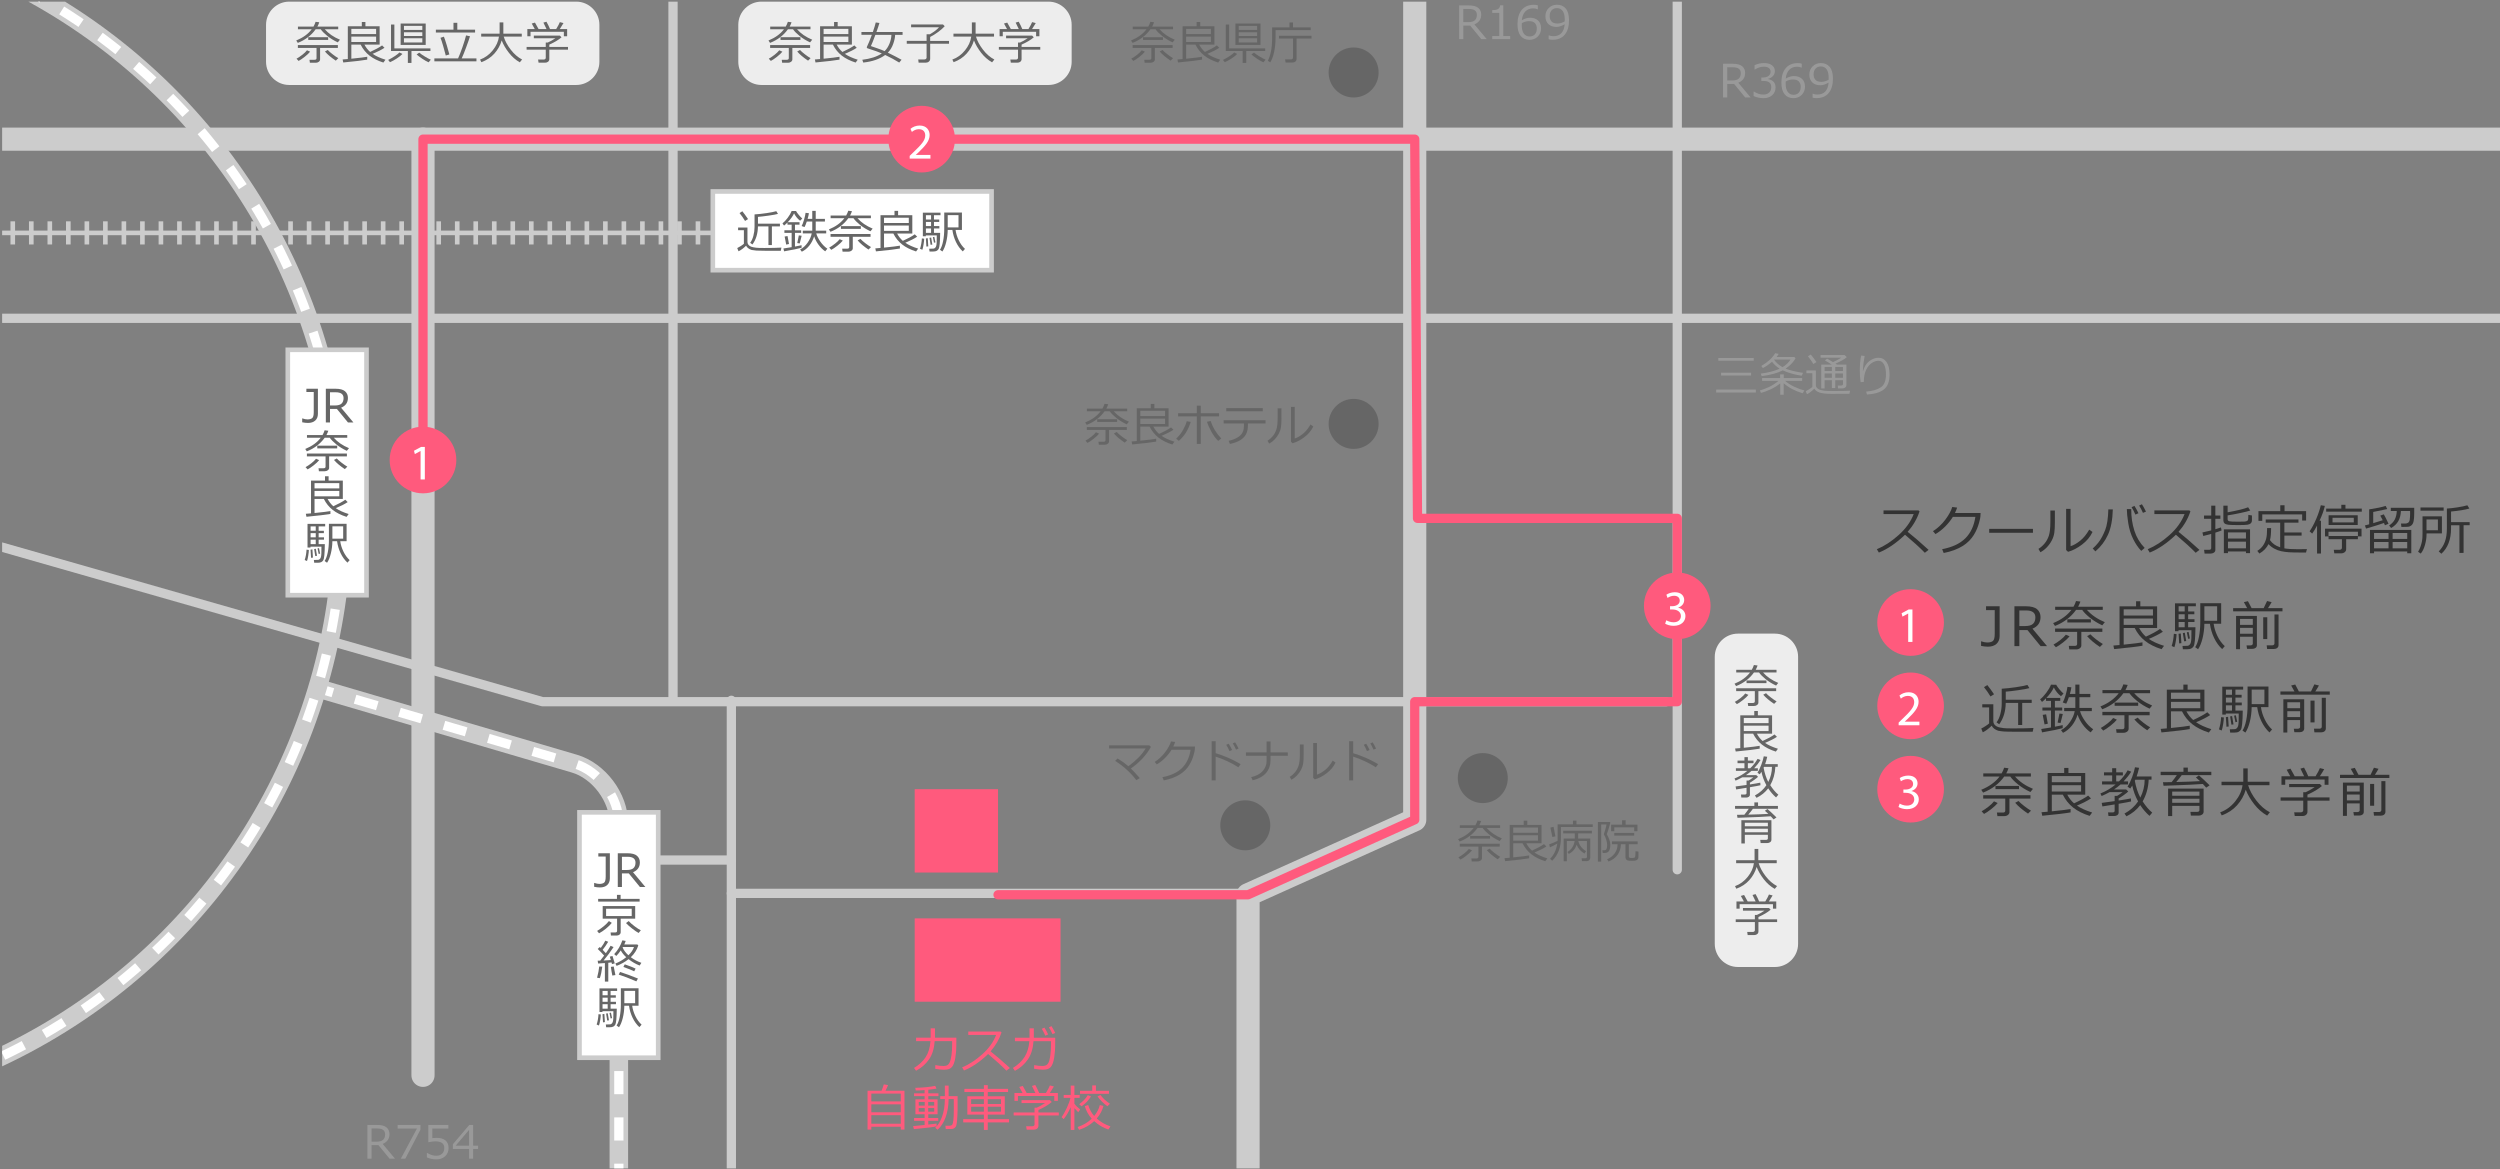 <?xml version="1.0" encoding="utf-8"?>
<!-- Generator: Adobe Illustrator 16.0.3, SVG Export Plug-In . SVG Version: 6.00 Build 0)  -->
<!DOCTYPE svg PUBLIC "-//W3C//DTD SVG 1.1//EN" "http://www.w3.org/Graphics/SVG/1.1/DTD/svg11.dtd">
<svg version="1.1" id="レイヤー_1" xmlns="http://www.w3.org/2000/svg" xmlns:xlink="http://www.w3.org/1999/xlink" x="0px"
	 y="0px" width="1080px" height="505px" viewBox="0 0 1080 505" enable-background="new 0 0 1080 505" xml:space="preserve">
<rect x="0" y="0" width="1080" height="505" fill="#808080" stroke="none"/>
<g>
	<g>
		<g>
			<defs>
				<rect id="SVGID_1_" x="0.923" y="0.708" width="1080.077" height="504.037"/>
			</defs>
			<clipPath id="SVGID_2_">
				<use xlink:href="#SVGID_1_"  overflow="visible"/>
			</clipPath>
			<g clip-path="url(#SVGID_2_)">
				<g>
					<path fill="#999999" d="M756.271,42.112h-2.35l-4.795-5.859h-2.969v5.859h-1.798V27.542h4.128c1.94,0,3.328,0.364,4.163,1.093
						c0.834,0.729,1.252,1.686,1.252,2.872c0,2.005-0.983,3.417-2.949,4.235L756.271,42.112z M746.158,29.069v5.705h2.117
						c1.335,0,2.292-0.271,2.872-0.813c0.58-0.541,0.87-1.331,0.87-2.369c0-1.682-1.138-2.523-3.413-2.523H746.158z"/>
					<path fill="#999999" d="M757.558,41.503V39.56h0.154c1.309,0.864,2.662,1.296,4.062,1.296c1.031,0,1.857-0.28,2.479-0.841
						c0.622-0.561,0.934-1.341,0.934-2.34c0-0.928-0.271-1.611-0.813-2.05c-0.542-0.438-1.418-0.657-2.63-0.657h-0.851v-1.489h0.657
						c1.044,0,1.862-0.222,2.456-0.667c0.593-0.445,0.89-1.07,0.89-1.875c0-0.684-0.26-1.21-0.778-1.581
						c-0.52-0.371-1.233-0.556-2.142-0.556c-1.309,0-2.607,0.422-3.896,1.267h-0.106v-1.904c1.302-0.612,2.652-0.919,4.051-0.919
						c1.502,0,2.664,0.314,3.485,0.943c0.822,0.628,1.233,1.478,1.233,2.548c0,0.786-0.274,1.489-0.822,2.107
						c-0.548,0.619-1.234,1.012-2.06,1.18v0.155c2.121,0.38,3.182,1.602,3.182,3.665c0,1.334-0.487,2.43-1.46,3.287
						c-0.974,0.857-2.228,1.286-3.762,1.286C760.358,42.412,758.937,42.109,757.558,41.503z"/>
					<path fill="#999999" d="M778.355,27.503v1.711h-0.116c-0.542-0.264-1.174-0.396-1.896-0.396c-1.425,0-2.562,0.453-3.413,1.358
						c-0.851,0.906-1.347,2.165-1.488,3.776c1.218-0.729,2.404-1.093,3.558-1.093c1.412,0,2.558,0.392,3.438,1.175
						s1.319,1.906,1.319,3.37c0,1.457-0.477,2.656-1.431,3.597s-2.141,1.412-3.559,1.412c-1.644,0-2.921-0.572-3.833-1.716
						s-1.368-2.802-1.368-4.975c0-2.675,0.61-4.752,1.832-6.231c1.222-1.479,2.967-2.219,5.235-2.219
						C777.317,27.271,777.891,27.348,778.355,27.503z M771.442,35.189c-0.026,0.529-0.039,0.848-0.039,0.958
						c0,1.534,0.3,2.718,0.899,3.553c0.6,0.834,1.428,1.252,2.484,1.252c0.974,0,1.737-0.305,2.292-0.914
						c0.554-0.609,0.831-1.462,0.831-2.558c0-0.909-0.261-1.66-0.783-2.253c-0.521-0.593-1.389-0.889-2.601-0.889
						C773.476,34.339,772.447,34.623,771.442,35.189z"/>
					<path fill="#999999" d="M783.035,42.17v-1.711h0.116c0.541,0.258,1.173,0.387,1.895,0.387c2.979,0,4.615-1.724,4.912-5.173
						c-1.289,0.773-2.476,1.16-3.559,1.16c-1.47,0-2.631-0.407-3.485-1.223s-1.281-1.932-1.281-3.351
						c0-1.457,0.478-2.655,1.432-3.597c0.953-0.941,2.14-1.412,3.558-1.412c1.618,0,2.89,0.556,3.814,1.668s1.388,2.786,1.388,5.023
						c0,2.682-0.609,4.76-1.828,6.236c-1.218,1.476-2.965,2.214-5.24,2.214C784.086,42.393,783.512,42.318,783.035,42.17z
						 M789.958,34.455l0.028-0.86c0-1.573-0.29-2.78-0.87-3.621c-0.58-0.841-1.418-1.262-2.514-1.262
						c-0.96,0-1.721,0.308-2.281,0.923c-0.562,0.616-0.842,1.465-0.842,2.548c0,0.928,0.262,1.69,0.783,2.287
						c0.522,0.596,1.386,0.895,2.592,0.895C787.841,35.364,788.875,35.061,789.958,34.455z"/>
				</g>
			</g>
			
				<line clip-path="url(#SVGID_2_)" fill="none" stroke="#CCCCCC" stroke-width="4" stroke-linecap="round" stroke-linejoin="round" stroke-miterlimit="10" x1="724.573" y1="-47.896" x2="724.573" y2="375.734"/>
			
				<line clip-path="url(#SVGID_2_)" fill="none" stroke="#CCCCCC" stroke-width="10" stroke-linecap="round" stroke-linejoin="round" stroke-miterlimit="10" x1="-53.082" y1="60.112" x2="1117.001" y2="60.112"/>
			
				<line clip-path="url(#SVGID_2_)" fill="none" stroke="#CCCCCC" stroke-width="10" stroke-miterlimit="10" stroke-dasharray="2,6" x1="-67.481" y1="100.615" x2="336.348" y2="100.615"/>
			
				<line clip-path="url(#SVGID_2_)" fill="none" stroke="#CCCCCC" stroke-width="2" stroke-miterlimit="10" x1="-60.283" y1="100.615" x2="343.548" y2="100.615"/>
			
				<line clip-path="url(#SVGID_2_)" fill="none" stroke="#CCCCCC" stroke-width="4" stroke-linecap="round" stroke-linejoin="round" stroke-miterlimit="10" x1="-53.082" y1="137.518" x2="1117.001" y2="137.518"/>
			
				<polyline clip-path="url(#SVGID_2_)" fill="none" stroke="#CCCCCC" stroke-width="4" stroke-linecap="round" stroke-linejoin="round" stroke-miterlimit="10" points="
				-25.099,228.936 234.338,303.13 719.775,303.13 			"/>
			
				<line clip-path="url(#SVGID_2_)" fill="none" stroke="#CCCCCC" stroke-width="10" stroke-linecap="round" stroke-linejoin="round" stroke-miterlimit="10" x1="182.736" y1="60.112" x2="182.736" y2="464.543"/>
			
				<line clip-path="url(#SVGID_2_)" fill="none" stroke="#CCCCCC" stroke-width="4" stroke-linecap="round" stroke-linejoin="round" stroke-miterlimit="10" x1="290.743" y1="-47.893" x2="290.743" y2="302.532"/>
			
				<line clip-path="url(#SVGID_2_)" fill="none" stroke="#CCCCCC" stroke-width="4" stroke-linecap="round" stroke-linejoin="round" stroke-miterlimit="10" x1="315.945" y1="302.532" x2="315.945" y2="652.959"/>
			
				<polyline clip-path="url(#SVGID_2_)" fill="none" stroke="#CCCCCC" stroke-width="10" stroke-linecap="round" stroke-linejoin="round" stroke-miterlimit="10" points="
				611.165,-47.896 611.165,354.135 539.16,386.537 539.16,657.756 			"/>
			
				<line clip-path="url(#SVGID_2_)" fill="none" stroke="#CCCCCC" stroke-width="4" stroke-linecap="round" stroke-linejoin="round" stroke-miterlimit="10" x1="258.938" y1="371.535" x2="315.945" y2="371.535"/>
			
				<line clip-path="url(#SVGID_2_)" fill="none" stroke="#CCCCCC" stroke-width="4" stroke-linecap="round" stroke-linejoin="round" stroke-miterlimit="10" x1="315.945" y1="385.936" x2="539.16" y2="385.936"/>
			<g clip-path="url(#SVGID_2_)">
				<path fill="none" stroke="#CCCCCC" stroke-width="8" stroke-miterlimit="10" d="M134.208,296.436l113.944,33.46
					c10.555,3.099,19.19,14.635,19.19,25.635v292.457"/>
			</g>
			<g clip-path="url(#SVGID_2_)">
				<path fill="none" stroke="#FFFFFF" stroke-width="4" stroke-miterlimit="10" stroke-dasharray="10" d="M134.208,296.436
					l113.944,33.46c10.555,3.099,19.19,14.635,19.19,25.635v292.457"/>
			</g>
			
				<circle clip-path="url(#SVGID_2_)" fill="none" stroke="#CCCCCC" stroke-width="8" stroke-miterlimit="10" cx="-110.087" cy="223.325" r="258.018"/>
			
				<circle clip-path="url(#SVGID_2_)" fill="none" stroke="#FFFFFF" stroke-width="4" stroke-miterlimit="10" stroke-dasharray="10" cx="-110.087" cy="223.325" r="258.018"/>
			<g clip-path="url(#SVGID_2_)">
				<rect x="307.943" y="82.713" fill="#FFFFFF" width="120.408" height="34.004"/>
				<path fill="#CCCCCC" d="M427.352,83.713v32.004H308.943V83.713H427.352 M429.352,81.713H306.943v36.004h122.408V81.713
					L429.352,81.713z"/>
			</g>
			<g clip-path="url(#SVGID_2_)">
				<rect x="124.331" y="151.118" fill="#FFFFFF" width="34.001" height="106.008"/>
				<path fill="#CCCCCC" d="M157.332,152.118v104.008h-32.001V152.118H157.332 M159.332,150.118h-36.001v108.008h36.001V150.118
					L159.332,150.118z"/>
			</g>
			<g clip-path="url(#SVGID_2_)">
				<rect x="250.338" y="350.932" fill="#FFFFFF" width="34.004" height="106.009"/>
				<path fill="#CCCCCC" d="M283.342,351.932V455.94h-32.004V351.932H283.342 M285.342,349.932h-36.004V457.94h36.004V349.932
					L285.342,349.932z"/>
			</g>
			<path clip-path="url(#SVGID_2_)" fill="#666666" d="M595.563,31.314c0,5.96-4.833,10.799-10.8,10.799
				c-5.964,0-10.801-4.839-10.801-10.799c0-5.968,4.837-10.802,10.801-10.802C590.729,20.512,595.563,25.346,595.563,31.314z"/>
			<path clip-path="url(#SVGID_2_)" fill="#666666" d="M595.563,183.122c0,5.961-4.833,10.801-10.8,10.801
				c-5.964,0-10.801-4.84-10.801-10.801c0-5.965,4.837-10.802,10.801-10.802C590.729,172.32,595.563,177.156,595.563,183.122z"/>
			<path clip-path="url(#SVGID_2_)" fill="#666666" d="M651.367,336.133c0,5.961-4.835,10.802-10.802,10.802
				c-5.966,0-10.8-4.841-10.8-10.802c0-5.965,4.834-10.801,10.8-10.801C646.532,325.332,651.367,330.168,651.367,336.133z"/>
			<path clip-path="url(#SVGID_2_)" fill="#666666" d="M548.762,356.536c0,5.96-4.839,10.8-10.802,10.8
				c-5.965,0-10.802-4.84-10.802-10.8c0-5.968,4.837-10.801,10.802-10.801C543.923,345.735,548.762,350.568,548.762,356.536z"/>
			<rect x="395.148" y="396.737" clip-path="url(#SVGID_2_)" fill="#FF5A7D" width="63.005" height="36.002"/>
			<rect x="395.148" y="340.932" clip-path="url(#SVGID_2_)" fill="#FF5A7D" width="36.003" height="36.003"/>
			<g clip-path="url(#SVGID_2_)">
				<path fill="#EDEDED" d="M258.938,26.71c0,5.5-4.5,10-10,10H124.93c-5.5,0-10-4.5-10-10V10.708c0-5.5,4.5-10,10-10h124.008
					c5.5,0,10,4.5,10,10V26.71z"/>
			</g>
			<g clip-path="url(#SVGID_2_)">
				<g>
					<path fill="#666666" d="M136.365,12.65c-1.896,2.643-4.471,4.603-7.726,5.879l-0.667-1.035c2.926-1.206,5.153-2.82,6.681-4.844
						h-5.946V11.5h6.71c0.393-0.677,0.699-1.37,0.918-2.079l1.595,0.203c-0.251,0.722-0.525,1.348-0.822,1.876h9.001v1.15h-5.801
						c1.63,1.863,3.815,3.365,6.555,4.506l-0.938,1.15c-1.721-0.806-3.226-1.73-4.515-2.775c-1.29-1.044-2.237-2.004-2.843-2.881
						H136.365z M128.988,26.322l-0.89-0.967c0.819-0.458,1.665-1.03,2.538-1.716c0.874-0.687,1.536-1.326,1.987-1.919l1.354,0.609
						c-0.529,0.658-1.311,1.394-2.345,2.209C130.598,25.354,129.716,25.948,128.988,26.322z M136.423,27.115h-2.552l-0.174-1.295
						h2.195c0.567,0,0.851-0.235,0.851-0.706v-4.409h-8.064v-1.228h17.278v1.228h-7.677v4.95c0,0.406-0.185,0.751-0.556,1.035
						C137.353,26.973,136.919,27.115,136.423,27.115z M133.165,17.253v-1.17h8.605v1.17H133.165z M145.067,26.206
						c-2.095-1.405-3.658-2.727-4.689-3.964l1.208-0.647c0.451,0.502,1.149,1.118,2.093,1.847s1.768,1.292,2.471,1.692
						L145.067,26.206z"/>
					<path fill="#666666" d="M148.286,26.989l-0.271-1.296c0.561-0.039,1.309-0.1,2.243-0.184V11.355h6.043V9.499h1.557v1.856h6.14
						v7.918h-6.575c0.664,1.25,1.489,2.308,2.475,3.171c2.294-1.05,4.016-1.992,5.163-2.823l1.035,1.025
						c-1.225,0.825-2.937,1.699-5.134,2.62c1.373,0.96,3.226,1.805,5.56,2.533l-0.909,1.228c-2.417-0.767-4.419-1.772-6.004-3.017
						c-1.586-1.244-2.855-2.823-3.81-4.738h-4.022v6.091c3.519-0.354,5.808-0.635,6.865-0.841v1.238
						C156.856,26.09,153.404,26.499,148.286,26.989z M151.777,14.729h10.703v-2.263h-10.703V14.729z M162.48,15.822h-10.703v2.32
						h10.703V15.822z"/>
					<path fill="#666666" d="M168.475,26.854l-0.792-0.967c0.838-0.387,1.763-0.914,2.775-1.581
						c1.012-0.667,1.711-1.217,2.098-1.648l1.286,0.667c-0.606,0.625-1.426,1.278-2.46,1.958
						C170.346,25.962,169.377,26.486,168.475,26.854z M176.19,27.202v-5.172h-7.271V10.601h1.45v10.297h15.577v1.131h-8.189v5.172
						H176.19z M173.077,19.409v-9.253h10.829v9.253H173.077z M174.508,12.94h7.938v-1.779h-7.938V12.94z M174.508,15.551h7.938
						v-1.625h-7.938V15.551z M182.446,16.537h-7.938v1.818h7.938V16.537z M185.153,26.921c-0.645-0.258-1.529-0.757-2.654-1.499
						c-1.125-0.741-1.964-1.373-2.519-1.895l1.112-0.793c0.529,0.451,1.323,1.002,2.383,1.653c1.061,0.651,1.942,1.119,2.645,1.402
						L185.153,26.921z"/>
					<path fill="#666666" d="M187.647,26.506v-1.267h10.239c0.535-1.16,1.168-2.783,1.9-4.868c0.731-2.085,1.249-3.776,1.552-5.071
						l1.702,0.377c-0.329,1.089-0.886,2.693-1.672,4.81c-0.787,2.118-1.425,3.702-1.915,4.752h6.372v1.267H187.647z M188.295,14.043
						v-1.228h7.609V9.847h1.653v2.968h7.677v1.228H188.295z M192.569,23.982c-0.258-1.083-0.633-2.464-1.126-4.143
						s-0.878-2.851-1.155-3.515l1.479-0.483c0.309,0.761,0.73,2.027,1.262,3.8s0.897,3.065,1.097,3.877L192.569,23.982z"/>
					<path fill="#666666" d="M225.549,25.713l-0.996,1.218c-1.798-1.025-3.377-2.414-4.738-4.167
						c-1.36-1.753-2.388-3.52-3.084-5.299c-0.625,2.127-1.678,4.018-3.157,5.671c-1.479,1.653-3.354,2.896-5.623,3.727l-0.561-1.131
						c2.114-0.761,3.936-2.084,5.463-3.969c1.528-1.885,2.427-3.866,2.698-5.941h-7.677v-1.276h7.957V9.682h1.615v4.863h7.958v1.276
						h-7.793c0.528,1.818,1.527,3.686,2.997,5.603C222.078,23.343,223.725,24.772,225.549,25.713z"/>
					<path fill="#666666" d="M235.527,27.076h-2.872l-0.203-1.354h2.446c0.245,0,0.451-0.071,0.619-0.213
						c0.167-0.142,0.251-0.31,0.251-0.503v-3.548h-8.276V20.27h8.276v-1.905h0.89c0.948-0.406,2.043-1.019,3.288-1.837h-9.331
						v-1.151h11.254l0.706,0.745c-1.302,1.122-3.059,2.172-5.27,3.152v0.996h8.073v1.189h-8.073v4.081
						c0,0.444-0.169,0.812-0.508,1.102S236.036,27.076,235.527,27.076z M231.021,12.554c-0.567-1.063-1.005-1.859-1.315-2.388
						l1.402-0.406c0.374,0.645,0.89,1.576,1.547,2.794h3.442c-0.219-0.522-0.67-1.454-1.354-2.794l1.325-0.377
						c0.645,1.161,1.157,2.218,1.538,3.171h2.659c0.767-1.237,1.295-2.236,1.585-2.997l1.576,0.406
						c-0.419,0.748-0.954,1.612-1.605,2.591h3.181v3.123h-1.421v-1.934h-14.396v1.934h-1.373v-3.123H231.021z"/>
				</g>
			</g>
			<g clip-path="url(#SVGID_2_)">
				<path fill="#EDEDED" d="M462.955,26.71c0,5.5-4.5,10-10,10H328.943c-5.5,0-10-4.5-10-10V10.708c0-5.5,4.5-10,10-10h124.012
					c5.5,0,10,4.5,10,10V26.71z"/>
			</g>
			<g clip-path="url(#SVGID_2_)">
				<g>
					<path fill="#666666" d="M340.381,12.65c-1.895,2.643-4.47,4.603-7.725,5.879l-0.668-1.035c2.927-1.206,5.154-2.82,6.682-4.844
						h-5.946V11.5h6.71c0.394-0.677,0.699-1.37,0.919-2.079l1.595,0.203c-0.251,0.722-0.525,1.348-0.821,1.876h9.001v1.15h-5.801
						c1.631,1.863,3.815,3.365,6.555,4.506l-0.938,1.15c-1.721-0.806-3.227-1.73-4.516-2.775s-2.236-2.004-2.842-2.881H340.381z
						 M333.004,26.322l-0.89-0.967c0.818-0.458,1.665-1.03,2.538-1.716c0.873-0.687,1.536-1.326,1.987-1.919l1.354,0.609
						c-0.529,0.658-1.311,1.394-2.345,2.209C334.613,25.354,333.732,25.948,333.004,26.322z M340.439,27.115h-2.553l-0.174-1.295
						h2.194c0.567,0,0.851-0.235,0.851-0.706v-4.409h-8.063v-1.228h17.278v1.228h-7.677v4.95c0,0.406-0.186,0.751-0.557,1.035
						C341.369,26.973,340.936,27.115,340.439,27.115z M337.181,17.253v-1.17h8.605v1.17H337.181z M349.083,26.206
						c-2.095-1.405-3.658-2.727-4.689-3.964l1.209-0.647c0.451,0.502,1.148,1.118,2.093,1.847s1.768,1.292,2.471,1.692
						L349.083,26.206z"/>
					<path fill="#666666" d="M352.303,26.989l-0.271-1.296c0.561-0.039,1.309-0.1,2.243-0.184V11.355h6.043V9.499h1.557v1.856h6.14
						v7.918h-6.575c0.664,1.25,1.489,2.308,2.476,3.171c2.295-1.05,4.016-1.992,5.163-2.823l1.034,1.025
						c-1.225,0.825-2.936,1.699-5.134,2.62c1.373,0.96,3.226,1.805,5.56,2.533l-0.909,1.228c-2.417-0.767-4.418-1.772-6.004-3.017
						s-2.855-2.823-3.81-4.738h-4.022v6.091c3.52-0.354,5.808-0.635,6.865-0.841v1.238C360.872,26.09,357.421,26.499,352.303,26.989
						z M355.793,14.729h10.703v-2.263h-10.703V14.729z M366.496,15.822h-10.703v2.32h10.703V15.822z"/>
					<path fill="#666666" d="M383.552,22.754c2.346,1.141,4.318,2.163,5.917,3.065l-1.006,1.208
						c-1.805-1.134-3.825-2.227-6.063-3.278c-2.365,1.76-5.523,2.853-9.475,3.278l-0.406-1.208c3.448-0.406,6.256-1.315,8.421-2.727
						l-0.135-0.068c-0.252-0.129-0.949-0.406-2.094-0.832c-1.144-0.425-2.479-0.873-4.008-1.344c-0.032,0-0.083-0.043-0.154-0.13
						c-0.071-0.087-0.106-0.179-0.106-0.276c0-0.058,0.013-0.113,0.039-0.164c0.625-1.264,1.344-3.007,2.156-5.231h-4.496V13.82
						h4.931c0.593-1.708,1.009-3.081,1.247-4.119l1.596,0.222c-0.238,0.857-0.671,2.156-1.296,3.896h11.293v1.228h-3.21
						c-0.045,1.186-0.332,2.512-0.86,3.979C385.314,20.494,384.551,21.736,383.552,22.754z M382.149,22.087
						c0.857-0.831,1.55-1.888,2.079-3.171c0.528-1.283,0.818-2.572,0.87-3.868h-6.933c-0.857,2.32-1.505,3.938-1.943,4.854
						c0.264,0.104,1.183,0.422,2.756,0.958C380.261,21.291,381.318,21.7,382.149,22.087z"/>
					<path fill="#666666" d="M399.94,27.076h-3.095l-0.174-1.392h2.659c0.264,0,0.489-0.078,0.677-0.232
						c0.187-0.154,0.28-0.345,0.28-0.57v-5.985h-8.566v-1.228h8.566v-2.852h1.373c1.869-1.07,3.2-2.085,3.993-3.046h-12.057v-1.208
						h13.777l0.745,0.764c-0.723,0.799-1.677,1.636-2.862,2.509s-2.327,1.584-3.423,2.132v1.702h8.142v1.228h-8.142v6.507
						c0,0.483-0.186,0.883-0.556,1.199C400.908,26.918,400.462,27.076,399.94,27.076z"/>
					<path fill="#666666" d="M429.565,25.713l-0.996,1.218c-1.799-1.025-3.378-2.414-4.737-4.167
						c-1.36-1.753-2.389-3.52-3.085-5.299c-0.625,2.127-1.677,4.018-3.156,5.671s-3.354,2.896-5.623,3.727l-0.561-1.131
						c2.114-0.761,3.936-2.084,5.463-3.969s2.427-3.866,2.697-5.941h-7.677v-1.276h7.958V9.682h1.614v4.863h7.957v1.276h-7.793
						c0.528,1.818,1.528,3.686,2.998,5.603C426.094,23.343,427.741,24.772,429.565,25.713z"/>
					<path fill="#666666" d="M439.543,27.076h-2.872l-0.203-1.354h2.446c0.245,0,0.451-0.071,0.619-0.213
						c0.167-0.142,0.251-0.31,0.251-0.503v-3.548h-8.276V20.27h8.276v-1.905h0.89c0.947-0.406,2.043-1.019,3.287-1.837h-9.33v-1.151
						h11.255l0.705,0.745c-1.302,1.122-3.059,2.172-5.27,3.152v0.996h8.074v1.189h-8.074v4.081c0,0.444-0.169,0.812-0.507,1.102
						C440.476,26.931,440.052,27.076,439.543,27.076z M435.037,12.554c-0.567-1.063-1.006-1.859-1.315-2.388l1.402-0.406
						c0.374,0.645,0.89,1.576,1.547,2.794h3.442c-0.22-0.522-0.671-1.454-1.354-2.794l1.324-0.377
						c0.645,1.161,1.157,2.218,1.537,3.171h2.659c0.767-1.237,1.296-2.236,1.586-2.997l1.576,0.406
						c-0.42,0.748-0.954,1.612-1.605,2.591h3.181v3.123h-1.421v-1.934H433.2v1.934h-1.373v-3.123H435.037z"/>
				</g>
			</g>
			<g clip-path="url(#SVGID_2_)">
				<g>
					<path fill="#666666" d="M496.992,12.65c-1.895,2.643-4.47,4.603-7.725,5.879l-0.668-1.035c2.927-1.206,5.154-2.82,6.682-4.844
						h-5.946V11.5h6.71c0.394-0.677,0.699-1.37,0.919-2.079l1.595,0.203c-0.251,0.722-0.525,1.348-0.821,1.876h9.001v1.15h-5.801
						c1.631,1.863,3.815,3.365,6.555,4.506l-0.938,1.15c-1.721-0.806-3.227-1.73-4.516-2.775s-2.236-2.004-2.842-2.881H496.992z
						 M489.615,26.322l-0.89-0.967c0.818-0.458,1.665-1.03,2.538-1.716c0.873-0.687,1.536-1.326,1.987-1.919l1.354,0.609
						c-0.529,0.658-1.311,1.394-2.345,2.209C491.225,25.354,490.344,25.948,489.615,26.322z M497.051,27.115h-2.553l-0.174-1.295
						h2.194c0.567,0,0.851-0.235,0.851-0.706v-4.409h-8.063v-1.228h17.278v1.228h-7.677v4.95c0,0.406-0.186,0.751-0.557,1.035
						C497.98,26.973,497.547,27.115,497.051,27.115z M493.792,17.253v-1.17h8.605v1.17H493.792z M505.694,26.206
						c-2.095-1.405-3.658-2.727-4.689-3.964l1.209-0.647c0.451,0.502,1.148,1.118,2.093,1.847s1.768,1.292,2.471,1.692
						L505.694,26.206z"/>
					<path fill="#666666" d="M508.914,26.989l-0.271-1.296c0.561-0.039,1.309-0.1,2.243-0.184V11.355h6.043V9.499h1.557v1.856h6.14
						v7.918h-6.575c0.664,1.25,1.489,2.308,2.476,3.171c2.295-1.05,4.016-1.992,5.163-2.823l1.034,1.025
						c-1.225,0.825-2.936,1.699-5.134,2.62c1.373,0.96,3.226,1.805,5.56,2.533l-0.909,1.228c-2.417-0.767-4.418-1.772-6.004-3.017
						s-2.855-2.823-3.81-4.738h-4.022v6.091c3.52-0.354,5.808-0.635,6.865-0.841v1.238C517.483,26.09,514.032,26.499,508.914,26.989
						z M512.404,14.729h10.703v-2.263h-10.703V14.729z M523.107,15.822h-10.703v2.32h10.703V15.822z"/>
					<path fill="#666666" d="M529.102,26.854l-0.793-0.967c0.838-0.387,1.764-0.914,2.775-1.581s1.711-1.217,2.098-1.648
						l1.286,0.667c-0.605,0.625-1.426,1.278-2.461,1.958C530.973,25.962,530.004,26.486,529.102,26.854z M536.817,27.202v-5.172
						h-7.271V10.601h1.45v10.297h15.576v1.131h-8.189v5.172H536.817z M533.704,19.409v-9.253h10.829v9.253H533.704z M535.135,12.94
						h7.938v-1.779h-7.938V12.94z M535.135,15.551h7.938v-1.625h-7.938V15.551z M543.073,16.537h-7.938v1.818h7.938V16.537z
						 M545.78,26.921c-0.645-0.258-1.529-0.757-2.654-1.499s-1.964-1.373-2.519-1.895l1.112-0.793
						c0.528,0.451,1.322,1.002,2.383,1.653c1.061,0.651,1.942,1.119,2.645,1.402L545.78,26.921z"/>
					<path fill="#666666" d="M551.04,13.008v3.21c0,2.076-0.184,4.056-0.551,5.941s-0.944,3.482-1.73,4.791l-1.063-0.706
						c0.554-1.005,1.002-2.332,1.344-3.979s0.513-3.479,0.513-5.497v-4.931h7.493V9.702h1.537v2.137h7.628v1.17H551.04z
						 M558.34,27.008h-2.948l-0.252-1.354h2.572c0.245,0,0.451-0.072,0.618-0.217c0.168-0.145,0.252-0.327,0.252-0.546v-8.248
						h-6.063v-1.189h14.059v1.189h-6.449v8.711c0,0.509-0.159,0.912-0.479,1.208C559.331,26.86,558.895,27.008,558.34,27.008z"/>
				</g>
			</g>
			<g clip-path="url(#SVGID_2_)">
				<path fill="#FF5A7D" d="M403.909,444.242v4.019h9.24v0.812c0,2.447-0.035,4.105-0.105,4.974s-0.178,1.788-0.322,2.759
					c-0.144,0.97-0.345,1.805-0.601,2.504c-0.257,0.7-0.553,1.244-0.887,1.631s-0.765,0.682-1.292,0.885
					c-0.527,0.205-1.252,0.307-2.173,0.307c-0.984,0-2.236-0.137-3.755-0.412l0.042-1.603c1.266,0.261,2.437,0.39,3.513,0.39
					c0.506,0,0.989-0.08,1.45-0.242s0.863-0.59,1.208-1.287c0.345-0.695,0.613-1.725,0.807-3.085s0.29-2.951,0.29-4.772l-0.011-1.35
					h-7.53c-0.219,3.241-1.038,5.878-2.458,7.91c-1.421,2.032-3.28,3.656-5.58,4.873l-0.886-1.203
					c2.166-1.307,3.84-2.859,5.021-4.656c1.182-1.797,1.881-4.104,2.1-6.924h-6.234v-1.509h6.308v-4.019H403.909z"/>
				<path fill="#FF5A7D" d="M436.27,461.371l-1.498,1.16c-1.927-1.982-4.56-4.381-7.9-7.193c-3.494,3.361-6.972,5.73-10.432,7.109
					l-0.801-1.34c2.896-1.182,5.781-3.053,8.654-5.616c2.872-2.563,4.885-5.364,6.038-8.401h-12.035v-1.467h13.934l0.433,0.391
					c-0.984,2.982-2.563,5.703-4.735,8.164C430.078,455.858,432.859,458.256,436.27,461.371z"/>
				<path fill="#FF5A7D" d="M446.617,444.242v4.061h9.239v0.77c0,2.44-0.037,4.098-0.11,4.974c-0.074,0.876-0.182,1.795-0.322,2.759
					c-0.141,0.963-0.339,1.797-0.596,2.499c-0.257,0.704-0.552,1.247-0.886,1.63s-0.76,0.675-1.276,0.875
					c-0.517,0.201-1.236,0.301-2.157,0.301c-1.006,0-2.268-0.137-3.786-0.411l0.042-1.582c1.266,0.261,2.437,0.39,3.512,0.39
					c0.485,0,0.958-0.075,1.419-0.227c0.461-0.15,0.863-0.527,1.208-1.129c0.345-0.601,0.618-1.631,0.822-3.09
					s0.306-3.103,0.306-4.932l-0.01-1.339h-7.542c-0.218,3.214-1.035,5.849-2.452,7.905s-3.275,3.693-5.574,4.91l-0.887-1.256
					c2.208-1.342,3.891-2.93,5.048-4.762c1.156-1.832,1.847-4.098,2.072-6.798h-6.233v-1.487h6.308v-4.061H446.617z
					 M452.787,446.879l-1.202,0.538c-0.5-1.125-1.013-2.113-1.54-2.964l1.149-0.518
					C451.792,444.857,452.323,445.838,452.787,446.879z M455.856,446.225l-1.202,0.496c-0.45-1.063-0.957-2.032-1.52-2.911
					l1.107-0.517C454.798,444.15,455.336,445.128,455.856,446.225z"/>
				<path fill="#FF5A7D" d="M389.132,486.763h-12.72v1.234h-1.625v-16.792h6.055c0.485-1.174,0.802-2.092,0.949-2.753l1.867,0.306
					c-0.274,0.711-0.647,1.525-1.118,2.447h8.195v16.771h-1.604V486.763z M389.132,475.804v-3.364h-12.72v3.364H389.132z
					 M376.412,480.498h12.72v-3.429h-12.72V480.498z M376.412,485.455h12.72v-3.691h-12.72V485.455z"/>
				<path fill="#FF5A7D" d="M394.785,487.786l-0.316-1.319c0.9-0.056,2.553-0.214,4.958-0.475v-1.813h-4.536v-1.213h4.536v-1.593
					h-3.966v-6.455h3.966v-1.402h-4.557v-1.192h4.557v-1.413c-1.498,0.119-2.715,0.179-3.649,0.179h-0.18l-0.179-1.149
					c3.424-0.084,6.289-0.369,8.596-0.854l0.549,1.192c-0.78,0.161-1.962,0.323-3.544,0.484v1.562h4.388v1.192h-4.388v1.402h4.008
					v6.455h-4.008v1.593h4.293v1.213h-4.293v1.635c1.842-0.204,3.037-0.352,3.586-0.442v1.181
					C403.474,486.875,400.2,487.287,394.785,487.786z M399.479,476.047h-2.584v1.582h2.584V476.047z M399.479,478.673h-2.584v1.582
					h2.584V478.673z M403.572,476.047h-2.595v1.582h2.595V476.047z M403.572,478.673h-2.595v1.582h2.595V478.673z M408.571,487.765
					l-0.169-1.435h1.667c0.541,0,0.938-0.123,1.191-0.369c0.254-0.246,0.448-0.884,0.586-1.914c0.137-1.03,0.205-2.733,0.205-5.11
					l-0.021-4.146h-2.226c-0.05,2.996-0.483,5.624-1.303,7.885s-1.971,4.052-3.454,5.374l-1.034-0.854
					c1.182-1.062,2.166-2.66,2.953-4.794c0.788-2.134,1.192-4.671,1.213-7.61h-2.004v-1.275h2.004v-4.547h1.625v4.547h3.881v0.812
					v4.999c-0.027,1.625-0.093,3.056-0.194,4.293c-0.103,1.238-0.224,2.096-0.364,2.574c-0.077,0.253-0.195,0.481-0.354,0.686
					c-0.158,0.203-0.354,0.378-0.585,0.521c-0.232,0.145-0.485,0.244-0.76,0.301C411.247,487.736,410.294,487.758,408.571,487.765z"
					/>
				<path fill="#FF5A7D" d="M416.113,484.864v-1.392h8.923v-1.963h-7.141v-7.91h7.141v-1.846h-8.417v-1.351h8.417v-1.624h1.677
					v1.624h8.766v1.351h-8.766v1.846h7.353v7.91h-7.353v1.963h9.188v1.392h-9.188v3.259h-1.677v-3.259H416.113z M419.53,476.953
					l5.506-0.01v-2.089h-5.506V476.953z M425.036,478.113h-5.506v2.142h5.506V478.113z M426.713,476.943l5.707-0.011v-2.078h-5.707
					V476.943z M432.42,478.113h-5.707v2.142h5.707V478.113z"/>
				<path fill="#FF5A7D" d="M446.659,488.018h-3.133l-0.222-1.477h2.669c0.267,0,0.492-0.077,0.675-0.232
					c0.183-0.154,0.274-0.337,0.274-0.548v-3.871h-9.029v-1.298h9.029v-2.077h0.97c1.034-0.442,2.229-1.11,3.587-2.005h-10.179
					v-1.254h12.277l0.77,0.812c-1.42,1.224-3.336,2.37-5.748,3.438v1.086h8.808v1.298H448.6v4.451c0,0.485-0.185,0.886-0.554,1.202
					S447.214,488.018,446.659,488.018z M441.744,472.176c-0.619-1.16-1.098-2.029-1.435-2.605l1.529-0.443
					c0.407,0.703,0.97,1.719,1.688,3.049h3.755c-0.239-0.57-0.731-1.586-1.477-3.049l1.445-0.411
					c0.703,1.266,1.262,2.419,1.677,3.46h2.9c0.837-1.351,1.413-2.44,1.729-3.27l1.72,0.442c-0.457,0.815-1.041,1.758-1.751,2.827
					h3.47v3.406h-1.55v-2.109h-15.706v2.109h-1.497v-3.406H441.744z"/>
				<path fill="#FF5A7D" d="M459.495,483.461l-0.886-0.886c0.745-0.998,1.514-2.358,2.305-4.081c0.791-1.724,1.299-3.13,1.524-4.22
					h-2.922v-1.255h3.038v-4.04h1.582v4.04h2.299v1.255h-2.299v2.521c0.646,0.873,1.483,1.699,2.51,2.479l-0.854,1.213
					c-0.794-0.794-1.347-1.385-1.655-1.771v9.419h-1.582v-9.862C461.71,480.248,460.69,481.979,459.495,483.461z M472.69,484.326
					c-1.85,1.723-4.033,2.975-6.55,3.755l-0.612-1.213c2.405-0.78,4.438-1.979,6.097-3.597c-1.399-1.547-2.397-3.354-2.995-5.422
					l1.477-0.484c0.576,1.863,1.435,3.445,2.573,4.746c1.259-1.54,2.071-3.115,2.437-4.726l1.582,0.38
					c-0.506,1.962-1.479,3.772-2.921,5.432c1.75,1.547,3.729,2.684,5.938,3.407l-0.896,1.36
					C476.555,487.191,474.512,485.979,472.69,484.326z M467.248,477.924l-1.034-0.907c1.709-1.28,2.943-2.581,3.702-3.902
					l1.403,0.527C470.293,475.309,468.936,476.736,467.248,477.924z M466.563,472.523v-1.297h5.284v-2.342h1.593v2.342h5.622v1.297
					H466.563z M478.396,477.893c-0.731-0.507-1.522-1.18-2.373-2.02c-0.851-0.841-1.483-1.584-1.898-2.231l1.297-0.591
					c1.056,1.428,2.412,2.683,4.072,3.766L478.396,477.893z"/>
			</g>
			<g clip-path="url(#SVGID_2_)">
				<g>
					<path fill="#666666" d="M477.191,177.664c-1.895,2.643-4.47,4.603-7.725,5.879l-0.668-1.035
						c2.927-1.206,5.154-2.82,6.682-4.844h-5.946v-1.15h6.71c0.394-0.677,0.699-1.37,0.919-2.079l1.595,0.203
						c-0.251,0.722-0.525,1.348-0.821,1.876h9.001v1.15h-5.801c1.631,1.863,3.815,3.365,6.555,4.506l-0.938,1.15
						c-1.721-0.806-3.227-1.73-4.516-2.775s-2.236-2.004-2.842-2.881H477.191z M469.814,191.335l-0.89-0.967
						c0.818-0.458,1.665-1.03,2.538-1.716c0.873-0.687,1.536-1.326,1.987-1.919l1.354,0.609c-0.529,0.658-1.311,1.394-2.345,2.209
						C471.424,190.367,470.543,190.962,469.814,191.335z M477.25,192.128h-2.553l-0.174-1.295h2.194
						c0.567,0,0.851-0.235,0.851-0.706v-4.409h-8.063v-1.228h17.278v1.228h-7.677v4.95c0,0.406-0.186,0.751-0.557,1.035
						C478.18,191.987,477.746,192.128,477.25,192.128z M473.991,182.267v-1.17h8.605v1.17H473.991z M485.894,191.22
						c-2.095-1.405-3.658-2.727-4.689-3.964l1.209-0.647c0.451,0.502,1.148,1.118,2.093,1.847s1.768,1.292,2.471,1.692
						L485.894,191.22z"/>
					<path fill="#666666" d="M489.113,192.003l-0.271-1.296c0.561-0.039,1.309-0.1,2.243-0.184v-14.155h6.043v-1.856h1.557v1.856
						h6.14v7.918h-6.575c0.664,1.25,1.489,2.308,2.476,3.171c2.295-1.05,4.016-1.992,5.163-2.823l1.034,1.025
						c-1.225,0.825-2.936,1.699-5.134,2.62c1.373,0.96,3.226,1.805,5.56,2.533l-0.909,1.228c-2.417-0.767-4.418-1.772-6.004-3.017
						s-2.855-2.823-3.81-4.738h-4.022v6.091c3.52-0.354,5.808-0.635,6.865-0.841v1.238
						C497.683,191.104,494.231,191.513,489.113,192.003z M492.604,179.743h10.703v-2.263h-10.703V179.743z M503.307,180.835h-10.703
						v2.32h10.703V180.835z"/>
					<path fill="#666666" d="M514.377,182.267c-0.999,3.365-2.704,6.091-5.114,8.18l-1.17-0.928c1.257-1.186,2.273-2.49,3.05-3.911
						c0.777-1.421,1.284-2.635,1.523-3.64L514.377,182.267z M518.728,191.771h-1.701v-11.883h-8.083v-1.383h8.083v-3.249h1.701
						v3.249h7.899v1.383h-7.899V191.771z M527.584,189.421l-1.314,1.044c-1.044-0.979-2.018-2.278-2.92-3.896
						c-0.902-1.618-1.544-3.071-1.924-4.36l1.576-0.338C523.891,184.616,525.419,187.133,527.584,189.421z"/>
					<path fill="#666666" d="M539.109,183.591c0,1.624-0.269,2.949-0.807,3.974s-1.388,1.894-2.548,2.605
						c-1.16,0.712-2.643,1.252-4.447,1.62l-0.522-1.363c2.023-0.432,3.629-1.146,4.814-2.142c1.187-0.996,1.779-2.441,1.779-4.336
						v-1.005h-8.77v-1.412h18.1v1.412h-7.6V183.591z M545.521,177.654h-15.779v-1.344h15.779V177.654z"/>
					<path fill="#666666" d="M553.584,180.787c0,1.521-0.067,2.76-0.203,3.718c-0.135,0.957-0.443,1.895-0.923,2.813
						c-0.48,0.918-1.085,1.758-1.813,2.519c-0.729,0.761-1.512,1.36-2.35,1.798l-0.715-1.228c0.806-0.497,1.55-1.151,2.233-1.963
						c0.683-0.812,1.208-1.772,1.576-2.881c0.367-1.108,0.551-2.807,0.551-5.095v-4.081h1.644V180.787z M567.343,184.229
						c-0.825,1.76-2.1,3.292-3.824,4.598s-3.428,2.19-5.109,2.654l-0.706-0.657v-15.054h1.624v13.652
						c1.063-0.316,2.219-0.97,3.467-1.963c1.247-0.993,2.36-2.353,3.34-4.08L567.343,184.229z"/>
				</g>
			</g>
			<g clip-path="url(#SVGID_2_)">
				<g>
					<path fill="#666666" d="M638.3,357.678c-1.895,2.643-4.47,4.602-7.725,5.879l-0.668-1.035c2.927-1.205,5.154-2.82,6.682-4.844
						h-5.946v-1.15h6.71c0.394-0.678,0.699-1.37,0.919-2.079l1.595,0.202c-0.251,0.723-0.525,1.348-0.821,1.877h9.001v1.15h-5.801
						c1.631,1.862,3.815,3.364,6.555,4.506l-0.938,1.15c-1.721-0.807-3.227-1.73-4.516-2.775s-2.236-2.004-2.842-2.881H638.3z
						 M630.923,371.349l-0.89-0.967c0.818-0.458,1.665-1.03,2.538-1.716c0.873-0.687,1.536-1.326,1.987-1.92l1.354,0.609
						c-0.529,0.658-1.311,1.395-2.345,2.209C632.532,370.381,631.651,370.975,630.923,371.349z M638.358,372.142h-2.553
						l-0.174-1.296h2.194c0.567,0,0.851-0.234,0.851-0.705v-4.409h-8.063v-1.228h17.278v1.228h-7.677v4.95
						c0,0.406-0.186,0.751-0.557,1.035C639.288,372,638.854,372.142,638.358,372.142z M635.1,362.279v-1.17h8.605v1.17H635.1z
						 M647.002,371.232c-2.095-1.404-3.658-2.727-4.689-3.964l1.209-0.647c0.451,0.502,1.148,1.118,2.093,1.847
						s1.768,1.292,2.471,1.692L647.002,371.232z"/>
					<path fill="#666666" d="M650.222,372.016l-0.271-1.295c0.561-0.039,1.309-0.1,2.243-0.184v-14.155h6.043v-1.856h1.557v1.856
						h6.14v7.919h-6.575c0.664,1.25,1.489,2.307,2.476,3.171c2.295-1.05,4.016-1.991,5.163-2.823l1.034,1.025
						c-1.225,0.824-2.936,1.698-5.134,2.619c1.373,0.961,3.226,1.806,5.56,2.533l-0.909,1.229c-2.417-0.768-4.418-1.772-6.004-3.017
						s-2.855-2.823-3.81-4.737h-4.022v6.091c3.52-0.354,5.808-0.635,6.865-0.841v1.237
						C658.791,371.117,655.34,371.525,650.222,372.016z M653.712,359.756h10.703v-2.262h-10.703V359.756z M664.415,360.849h-10.703
						v2.32h10.703V360.849z"/>
					<path fill="#666666" d="M669.559,366.041l-0.319-1.276c1.225-0.419,2.434-0.925,3.626-1.519
						c0.02-0.309,0.029-0.625,0.029-0.947v-6.178h6.623v-1.635h1.518v1.635h7.029v1.15h-13.739v4.689c0,4.138-1.267,7.436-3.8,9.891
						l-0.89-0.86c1.676-1.676,2.711-3.868,3.104-6.575C671.515,365.139,670.454,365.68,669.559,366.041z M670.632,361.594
						l-0.87-4.08l1.373-0.32l0.812,4.1L670.632,361.594z M685.435,372.016h-2.002l-0.202-1.247h1.595
						c0.49,0,0.735-0.216,0.735-0.647v-6.807h-3.723c0.419,1.817,1.537,3.283,3.354,4.398l-0.705,1.016
						c-1.599-0.915-2.721-2.179-3.365-3.79c-0.612,1.786-1.747,3.106-3.403,3.964l-0.59-0.841c1.76-1.076,2.795-2.659,3.104-4.747
						h-3.364v8.76h-1.373v-9.833h4.806v-2.204h-5.009v-1.17h12.405v1.17h-5.937v2.204h5.23v8.325c0,0.425-0.15,0.773-0.449,1.043
						C686.242,371.881,685.873,372.016,685.435,372.016z"/>
					<path fill="#666666" d="M694.117,360.346c1.025,1.779,1.537,3.287,1.537,4.525v0.039c0,1.289-0.219,2.231-0.657,2.828
						c-0.438,0.596-1.312,0.852-2.62,0.768l-0.174-1.199h0.967c0.741,0,1.111-0.721,1.111-2.165v-0.231
						c0-0.645-0.146-1.416-0.439-2.312c-0.294-0.896-0.598-1.566-0.914-2.011c0-0.025-0.01-0.076-0.028-0.15
						c-0.02-0.074-0.023-0.111-0.01-0.111c0.206-0.586,0.441-1.363,0.705-2.33c0.265-0.967,0.396-1.572,0.396-1.817h-2.281v16.04
						h-1.431v-17.123h5.211l0.184,0.28c-0.084,0.438-0.319,1.283-0.706,2.533C694.581,359.16,694.298,359.973,694.117,360.346z
						 M694.881,372.18l-0.6-0.995c1.289-0.516,2.361-1.337,3.215-2.466c0.854-1.127,1.281-2.417,1.281-3.867v-0.145h-2.417v-1.209
						h11.109v1.209h-3.8v5.288c0,0.239,0.09,0.409,0.271,0.513s0.528,0.154,1.045,0.154c0.689,0,1.121-0.104,1.295-0.314
						c0.174-0.209,0.262-1.08,0.262-2.615l1.267,0.146v2.301c0,0.406-0.099,0.738-0.295,0.996c-0.197,0.258-0.468,0.437-0.813,0.536
						c-0.345,0.101-0.859,0.15-1.542,0.15c-0.993,0-1.652-0.047-1.978-0.141s-0.57-0.271-0.734-0.531
						c-0.165-0.262-0.247-0.604-0.247-1.029v-5.453h-1.963c-0.045,1.798-0.531,3.334-1.46,4.606
						C697.85,370.587,696.551,371.542,694.881,372.18z M705.971,359.07v-1.674h-8.585v1.674h-1.393v-2.824h4.747v-1.885h1.537v1.885
						h5.105v2.824H705.971z M697.366,360.994v-1.18h8.604v1.18H697.366z"/>
				</g>
			</g>
			<g clip-path="url(#SVGID_2_)">
				<g>
					<path fill="#666666" d="M492.39,336.152l-1.528,0.869c-2.294-3.113-5.337-5.891-9.127-8.334l1.073-1.025
						c1.708,1.025,3.259,2.144,4.65,3.355c3.403-2.494,5.886-5.053,7.445-7.677h-15.76v-1.363h17.326l0.734,0.667
						c-1.895,3.475-4.782,6.594-8.663,9.359C489.54,332.958,490.823,334.34,492.39,336.152z"/>
					<path fill="#666666" d="M507.656,320.527c-0.187,0.612-0.454,1.273-0.802,1.982h9.378l-0.077,1.344
						c-0.02,0.387-0.184,1.137-0.493,2.252c-0.2,0.716-0.446,1.435-0.739,2.156c-0.294,0.723-0.679,1.47-1.155,2.244
						c-0.478,0.773-1.053,1.502-1.727,2.185c-0.673,0.683-1.458,1.307-2.354,1.87c-0.896,0.564-1.932,1.066-3.108,1.504
						c-1.176,0.438-2.454,0.793-3.833,1.064l-0.57-1.393c3.719-0.723,6.55-2.053,8.493-3.994c1.943-1.939,3.163-4.547,3.66-7.821
						h-8.238c-0.76,1.251-1.703,2.435-2.828,3.554c-1.124,1.117-2.299,2.031-3.523,2.74l-0.909-1.072
						c1.708-1.084,3.197-2.465,4.467-4.144s2.131-3.247,2.582-4.704L507.656,320.527z"/>
					<path fill="#666666" d="M535.956,330.119l-1.016,1.344c-1.34-0.896-2.942-1.776-4.805-2.641
						c-1.863-0.863-3.522-1.514-4.979-1.953v10.26h-1.721v-16.931h1.74v5.183C528.998,326.528,532.592,328.107,535.956,330.119z
						 M532.253,323.979l-1.111,0.493c-0.471-1.069-0.938-1.976-1.402-2.717l1.044-0.474
						C531.351,322.158,531.841,323.057,532.253,323.979z M535.057,323.379l-1.102,0.455c-0.413-0.974-0.877-1.863-1.393-2.669
						l1.015-0.474C534.087,321.479,534.58,322.374,535.057,323.379z"/>
					<path fill="#666666" d="M548.884,328.117c0,4.737-2.575,7.725-7.726,8.963l-0.647-1.344c2.326-0.567,4.017-1.488,5.071-2.761
						c1.054-1.272,1.58-2.67,1.58-4.191v-2.292h-8.914v-1.449h8.914v-4.729h1.722v4.729h7.444v1.449h-7.444V328.117z"/>
					<path fill="#666666" d="M563.184,326c0,1.521-0.067,2.76-0.203,3.717c-0.135,0.957-0.443,1.896-0.923,2.814
						c-0.48,0.918-1.085,1.758-1.813,2.518c-0.729,0.762-1.512,1.36-2.35,1.799l-0.715-1.228c0.806-0.497,1.55-1.151,2.233-1.963
						c0.683-0.812,1.208-1.772,1.576-2.882c0.367-1.107,0.551-2.807,0.551-5.095V321.6h1.644V326z M576.942,329.441
						c-0.825,1.76-2.1,3.293-3.824,4.598s-3.428,2.189-5.109,2.654l-0.706-0.658v-15.054h1.624v13.652
						c1.063-0.315,2.219-0.97,3.467-1.963c1.247-0.993,2.36-2.353,3.34-4.08L576.942,329.441z"/>
					<path fill="#666666" d="M595.36,330.119l-1.016,1.344c-1.34-0.896-2.942-1.776-4.805-2.641
						c-1.863-0.863-3.522-1.514-4.979-1.953v10.26h-1.721v-16.931h1.74v5.183C588.402,326.528,591.996,328.107,595.36,330.119z
						 M591.657,323.979l-1.111,0.493c-0.471-1.069-0.938-1.976-1.402-2.717l1.044-0.474
						C590.755,322.158,591.245,323.057,591.657,323.979z M594.461,323.379l-1.102,0.455c-0.413-0.974-0.877-1.863-1.393-2.669
						l1.015-0.474C593.491,321.479,593.984,322.374,594.461,323.379z"/>
				</g>
			</g>
			<g clip-path="url(#SVGID_2_)">
				<g>
					<path fill="#999999" d="M741.393,169.57v-1.276h17.124v1.276H741.393z M742.321,155.831v-1.189h15.286v1.189H742.321z
						 M743.511,162.232v-1.228h12.966v1.228H743.511z"/>
					<path fill="#999999" d="M769.065,165.606c-1.18,0.967-2.535,1.816-4.066,2.548c-1.53,0.731-2.953,1.252-4.269,1.562
						l-0.444-1.063c1.166-0.296,2.481-0.788,3.944-1.475c1.464-0.687,2.823-1.571,4.08-2.654h-7.077v-1.189h7.793v-1.595h1.557
						v1.595h7.957v1.189h-7.396c1.122,0.974,2.445,1.823,3.97,2.548c1.523,0.725,2.982,1.259,4.375,1.6l-0.745,1.208
						c-3.255-0.947-5.988-2.388-8.199-4.322v4.97h-1.479V165.606z M765.507,156.256c-1.25,1.122-2.568,2.04-3.954,2.756
						l-0.687-0.909c2.784-1.611,4.786-3.448,6.004-5.511l1.528,0.28c-0.259,0.464-0.555,0.915-0.89,1.354h7.6l0.57,0.542
						c-0.445,0.754-0.889,1.384-1.33,1.89s-0.905,0.972-1.392,1.397c-0.487,0.426-1.011,0.825-1.571,1.199
						c1.882,0.748,4.39,1.354,7.522,1.817l-0.571,1.238c-2.926-0.413-5.655-1.183-8.188-2.311c-2.257,1.173-5.289,2.001-9.099,2.485
						l-0.406-1.083c3.378-0.445,6.098-1.157,8.16-2.137C767.463,158.419,766.364,157.417,765.507,156.256z M766.503,155.319
						l-0.097,0.097c0.87,1.25,2.082,2.317,3.636,3.2c1.437-0.851,2.601-1.95,3.49-3.297H766.503z"/>
					<path fill="#999999" d="M798.95,170.122c-1.431,0.013-4.048,0.019-7.851,0.019c-2.23,0-3.898-0.182-5.004-0.546
						c-1.105-0.364-1.877-0.93-2.315-1.697c-1.07,1.096-2.127,1.898-3.172,2.408l-0.521-1.296c0.36-0.161,0.855-0.446,1.484-0.855
						c0.628-0.409,1.081-0.743,1.358-1.001v-5.917h-2.563v-1.199h4.08v6.207c0,0.606,0.213,1.101,0.638,1.484
						c0.426,0.383,0.926,0.641,1.499,0.773s1.112,0.233,1.615,0.305c0.502,0.071,1.962,0.106,4.38,0.106
						c3.119,0,5.337-0.042,6.651-0.125L798.95,170.122z M783.354,157.252c-0.561-1.019-1.334-2.13-2.32-3.336l1.228-0.764
						c1.038,1.283,1.854,2.372,2.446,3.268L783.354,157.252z M796.166,164.243h-3.336v3.413h-1.45v-3.413h-3.152v3.578h-1.44
						v-10.326h4.525c-0.651-0.451-1.635-1.044-2.949-1.779l0.947-0.802c0.632,0.348,1.489,0.854,2.572,1.518
						c1.495-0.703,2.685-1.344,3.567-1.924h-8.963v-1.112h10.403l0.929,0.89c-0.877,0.812-2.505,1.747-4.883,2.804
						c0.148,0.09,0.357,0.226,0.628,0.406h4.071v8.847c0,0.451-0.161,0.803-0.483,1.054c-0.323,0.251-0.732,0.377-1.229,0.377
						h-1.885l-0.116-1.228h1.488c0.503,0,0.755-0.222,0.755-0.667V164.243z M791.38,160.298v-1.789h-3.152v1.789H791.38z
						 M788.228,163.208h3.152v-1.875h-3.152V163.208z M792.83,158.509v1.789h3.336v-1.789H792.83z M792.83,163.208h3.336v-1.875
						h-3.336V163.208z"/>
					<path fill="#999999" d="M806.531,170.431l-0.358-1.267c2.771-0.219,4.893-0.834,6.362-1.847
						c1.47-1.012,2.204-2.875,2.204-5.588c-0.006-1.901-0.301-3.356-0.885-4.365c-0.583-1.009-1.361-1.513-2.335-1.513
						c-0.922,0.006-1.87,0.308-2.847,0.904s-1.807,1.6-2.49,3.012s-1.021,3.155-1.015,5.231l-1.373,0.087
						c-0.239-1.482-0.358-3.148-0.358-4.999c0-2.366,0.188-4.522,0.562-6.469l1.527,0.136c-0.432,2.333-0.689,4.48-0.773,6.439
						h0.135c0.471-1.753,1.336-3.131,2.597-4.133c1.26-1.002,2.59-1.506,3.988-1.513c1.489,0,2.665,0.625,3.529,1.876
						c0.863,1.25,1.295,3.045,1.295,5.385c0,3.017-0.825,5.163-2.475,6.439C812.171,169.522,809.741,170.25,806.531,170.431z"/>
				</g>
			</g>
			<g clip-path="url(#SVGID_2_)">
				<path fill="#EDEDED" d="M750.774,417.74c-5.5,0-10-4.5-10-10V283.729c0-5.5,4.5-10,10-10h16.005c5.5,0,10,4.5,10,10V407.74
					c0,5.5-4.5,10-10,10H750.774z"/>
			</g>
			<g clip-path="url(#SVGID_2_)">
				<g>
					<path fill="#666666" d="M757.709,290.515c-1.895,2.643-4.47,4.603-7.725,5.879l-0.668-1.035
						c2.927-1.206,5.154-2.82,6.682-4.844h-5.946v-1.15h6.71c0.394-0.677,0.699-1.37,0.919-2.079l1.595,0.203
						c-0.251,0.722-0.525,1.348-0.821,1.876h9.001v1.15h-5.801c1.631,1.863,3.815,3.365,6.555,4.506l-0.938,1.15
						c-1.721-0.806-3.227-1.73-4.516-2.775s-2.236-2.004-2.842-2.881H757.709z M750.332,304.186l-0.89-0.967
						c0.818-0.458,1.665-1.03,2.538-1.716c0.873-0.687,1.536-1.326,1.987-1.919l1.354,0.609c-0.529,0.658-1.311,1.394-2.345,2.209
						C751.941,303.218,751.061,303.813,750.332,304.186z M757.768,304.979h-2.553l-0.174-1.295h2.194
						c0.567,0,0.851-0.235,0.851-0.706v-4.409h-8.063v-1.228h17.278v1.228h-7.677v4.95c0,0.406-0.186,0.751-0.557,1.035
						C758.697,304.837,758.264,304.979,757.768,304.979z M754.509,295.117v-1.17h8.605v1.17H754.509z M766.411,304.07
						c-2.095-1.405-3.658-2.727-4.689-3.964l1.209-0.647c0.451,0.502,1.148,1.118,2.093,1.847s1.768,1.292,2.471,1.692
						L766.411,304.07z"/>
					<path fill="#666666" d="M749.829,324.654l-0.271-1.295c0.561-0.039,1.309-0.1,2.243-0.184v-14.155h6.043v-1.856h1.557v1.856
						h6.14v7.919h-6.575c0.664,1.25,1.489,2.307,2.476,3.171c2.295-1.05,4.016-1.991,5.163-2.823l1.034,1.025
						c-1.225,0.824-2.936,1.698-5.134,2.619c1.373,0.961,3.226,1.806,5.56,2.533l-0.909,1.229c-2.417-0.768-4.418-1.772-6.004-3.017
						s-2.855-2.823-3.81-4.737h-4.022v6.091c3.52-0.354,5.808-0.635,6.865-0.841v1.237
						C758.398,323.756,754.947,324.164,749.829,324.654z M753.319,312.395h10.703v-2.262h-10.703V312.395z M764.022,313.487h-10.703
						v2.32h10.703V313.487z"/>
					<path fill="#666666" d="M750.022,341.044l-0.241-1.296c0.999-0.109,2.575-0.325,4.728-0.647v-1.915h0.89
						c0.412-0.213,1.093-0.67,2.04-1.373h-4.776c-0.87,0.484-1.837,0.961-2.9,1.432l-0.464-0.928
						c2.113-0.857,3.954-1.947,5.521-3.269l0.048-0.038h-4.96v-1.112h3.693v-2.204h-2.987v-1.112h2.987v-1.509h1.479v1.509h2.437
						v1.112h-2.437v2.204h1.016c1.334-1.282,2.388-2.636,3.161-4.062l1.315,0.504c-0.748,1.18-1.68,2.365-2.794,3.558h1.624v1.112
						h-2.736c-0.703,0.638-1.502,1.25-2.397,1.836h4.447l0.764,0.726c-0.2,0.245-0.743,0.685-1.629,1.319
						c-0.887,0.636-1.514,1.043-1.881,1.224v0.773c2.236-0.349,3.729-0.606,4.477-0.773l0.067,1.112
						c-0.541,0.148-2.056,0.432-4.544,0.851v3.249c0,0.373-0.161,0.67-0.483,0.889s-0.674,0.329-1.054,0.329h-2.186l-0.154-1.315
						h1.673c0.496,0,0.744-0.203,0.744-0.609v-2.301L750.022,341.044z M763.868,340.561c-1.302,1.721-2.981,3.088-5.037,4.1
						l-0.726-1.006c2.114-1.16,3.771-2.64,4.97-4.438c-1.019-1.883-1.728-3.816-2.127-5.801c-0.206,0.348-0.448,0.709-0.726,1.082
						l-1.005-0.667c0.6-0.935,1.155-2.089,1.668-3.462c0.512-1.373,0.865-2.588,1.059-3.645l1.498,0.203
						c-0.271,1.212-0.573,2.27-0.908,3.172h5.453v1.17h-1.035c-0.142,2.965-0.876,5.61-2.204,7.938c1.16,1.779,2.327,3.146,3.5,4.1
						l-0.996,1.189C765.976,343.387,764.848,342.075,763.868,340.561z M763.897,337.805c1.057-2.082,1.585-4.258,1.585-6.526
						l-3.432,0.01l-0.175,0.377C762.341,334.115,763.014,336.161,763.897,337.805z"/>
					<path fill="#666666" d="M753.552,351.959c0.664-0.806,1.302-1.66,1.914-2.563h-5.927v-1.218h8.344v-1.528h1.596v1.528h8.586
						v1.218h-10.81c-0.483,0.716-1.154,1.557-2.011,2.523c3.996-0.096,6.89-0.205,8.682-0.328c-0.561-0.541-1.06-0.986-1.498-1.334
						l1.111-0.764c0.761,0.618,2.06,1.83,3.896,3.635l-1.247,0.852c-0.315-0.387-0.722-0.836-1.218-1.345
						c-1.915,0.181-6.707,0.399-14.378,0.657l-0.203-1.295C751.177,351.998,752.23,351.984,753.552,351.959z M763.724,360.642
						h-9.959v3.723h-1.499v-10.046h12.985v8.45c0,0.426-0.176,0.771-0.527,1.034c-0.352,0.265-0.759,0.396-1.223,0.396h-2.91
						l-0.165-1.373h2.446c0.567,0,0.852-0.222,0.852-0.666V360.642z M763.724,356.948v-1.519h-9.959v1.519H763.724z
						 M753.765,359.529h9.959v-1.508h-9.959V359.529z"/>
					<path fill="#666666" d="M767.688,382.783l-0.996,1.219c-1.799-1.025-3.378-2.414-4.737-4.168
						c-1.36-1.753-2.389-3.52-3.085-5.299c-0.625,2.128-1.677,4.018-3.156,5.672c-1.479,1.652-3.354,2.895-5.623,3.727l-0.561-1.131
						c2.114-0.761,3.936-2.084,5.463-3.969c1.527-1.886,2.427-3.866,2.697-5.941h-7.677v-1.277h7.958v-4.863h1.614v4.863h7.957
						v1.277h-7.793c0.528,1.817,1.528,3.686,2.998,5.603C764.216,380.413,765.863,381.842,767.688,382.783z"/>
					<path fill="#666666" d="M757.864,403.947h-2.872l-0.203-1.354h2.446c0.245,0,0.451-0.07,0.619-0.213
						c0.167-0.141,0.251-0.309,0.251-0.502v-3.549h-8.276v-1.189h8.276v-1.904h0.89c0.947-0.406,2.043-1.019,3.287-1.837h-9.33
						v-1.151h11.255l0.705,0.745c-1.302,1.122-3.059,2.173-5.27,3.151v0.996h8.074v1.189h-8.074v4.08
						c0,0.445-0.169,0.813-0.507,1.103C758.797,403.803,758.373,403.947,757.864,403.947z M753.358,389.426
						c-0.567-1.064-1.006-1.859-1.315-2.389l1.402-0.406c0.374,0.645,0.89,1.576,1.547,2.795h3.442
						c-0.22-0.522-0.671-1.454-1.354-2.795l1.324-0.377c0.645,1.16,1.157,2.218,1.537,3.172h2.659
						c0.767-1.238,1.296-2.236,1.586-2.998l1.576,0.406c-0.42,0.748-0.954,1.611-1.605,2.592h3.181v3.123h-1.421v-1.934h-14.396
						v1.934h-1.373v-3.123H753.358z"/>
				</g>
			</g>
			<g clip-path="url(#SVGID_2_)">
				<g>
					<path fill="#999999" d="M170.628,500.544h-2.35l-4.796-5.859h-2.968v5.859h-1.798v-14.571h4.128
						c1.94,0,3.328,0.365,4.163,1.094c0.834,0.729,1.252,1.686,1.252,2.871c0,2.005-0.983,3.416-2.949,4.234L170.628,500.544z
						 M160.514,487.501v5.704h2.118c1.334,0,2.292-0.271,2.872-0.813c0.58-0.541,0.87-1.33,0.87-2.368
						c0-1.683-1.138-2.523-3.413-2.523H160.514z"/>
					<path fill="#999999" d="M181.64,487.994l-6.536,12.55h-1.943l6.952-13.005h-8.325v-1.566h9.853V487.994z"/>
					<path fill="#999999" d="M184.406,499.992v-1.934h0.155c1.257,0.819,2.565,1.229,3.925,1.229c1.044,0,1.88-0.299,2.509-0.895
						c0.628-0.596,0.942-1.42,0.942-2.471c0-1.907-1.309-2.861-3.925-2.861c-0.748,0-1.74,0.129-2.978,0.387v-7.475h8.653v1.566
						h-6.913v4.129c0.851-0.084,1.425-0.125,1.721-0.125c1.734,0,3.049,0.373,3.945,1.121s1.344,1.837,1.344,3.268
						c0,1.444-0.485,2.624-1.455,3.539c-0.97,0.916-2.238,1.373-3.805,1.373C187.003,500.844,185.63,500.561,184.406,499.992z"/>
					<path fill="#999999" d="M206.527,496.348h-2.137v4.196h-1.74v-4.196h-7.01v-2.03l7.087-8.345h1.663v8.944h2.137V496.348z
						 M202.65,494.917v-6.816l-5.792,6.816H202.65z"/>
				</g>
			</g>
			<g clip-path="url(#SVGID_2_)">
				<g>
					<path fill="#666666" d="M337.295,108.354l-6.294-0.01c-2.102-0.006-3.508-0.036-4.221-0.087
						c-0.712-0.052-1.41-0.142-2.093-0.271c-1.199-0.413-1.992-1.031-2.379-1.856c-1.128,1.128-2.217,1.937-3.268,2.427
						l-0.552-1.393c0.381-0.167,0.889-0.456,1.523-0.865s1.084-0.74,1.349-0.991v-5.859h-2.504v-1.151h4.041v6.178
						c0,0.426,0.106,0.799,0.319,1.122c0.213,0.323,0.516,0.587,0.909,0.793c0.393,0.207,0.809,0.345,1.247,0.416l1.314,0.213
						c0.445,0.071,1.599,0.106,3.462,0.106c3.261,0,5.736-0.055,7.425-0.165L337.295,108.354z M321.864,95.446
						c-0.768-1.263-1.561-2.395-2.379-3.394l1.209-0.783c0.715,0.883,1.537,2.008,2.465,3.374L321.864,95.446z M331.968,105.869
						v-8.054h-4.534c-0.046,3.101-0.839,5.698-2.379,7.793l-0.986-0.706c0.6-0.774,1.065-1.787,1.397-3.041
						c0.332-1.253,0.498-2.528,0.498-3.824v-5.415c1.599-0.097,3.334-0.284,5.206-0.561c1.873-0.277,3.267-0.554,4.182-0.832
						l0.735,1.17c-0.729,0.219-2.1,0.473-4.114,0.759s-3.524,0.462-4.529,0.527v2.949h9.484v1.18h-3.471v8.054H331.968z"/>
					<path fill="#666666" d="M338.727,108.576l-0.29-1.237c0.845-0.097,2.03-0.284,3.558-0.561V100.6h-3.132v-1.112h3.132v-2.427
						h-1.817v-0.938c-0.548,0.567-1.038,1.009-1.47,1.325l-0.687-0.948c0.729-0.567,1.482-1.37,2.263-2.407
						c0.78-1.038,1.351-2.021,1.711-2.949l1.896,0.02c0.245,0.464,0.638,1.021,1.18,1.672c0.541,0.651,1.044,1.17,1.508,1.557
						l-0.928,0.958c-1.063-0.787-1.938-1.85-2.62-3.191c-0.503,1.173-1.412,2.45-2.727,3.829h5.086v1.073h-1.963v2.427h2.668v1.112
						h-2.668v5.908c1.295-0.245,2.246-0.438,2.852-0.58v1.112C344.924,107.426,342.407,107.938,338.727,108.576z M339.636,105.666
						l-0.668-3.49l1.248-0.203l0.628,3.432L339.636,105.666z M345.485,105.163l-1.064-0.164l0.668-3.307l1.228,0.154
						L345.485,105.163z M350.899,99.652v-3.945h-2.369c-0.348,1.058-0.67,1.854-0.967,2.388l-1.267-0.444
						c0.329-0.548,0.674-1.438,1.035-2.669c0.36-1.231,0.586-2.246,0.677-3.045l1.44,0.174c-0.071,0.593-0.255,1.402-0.551,2.427
						h2.001v-3.432h1.499v3.432h3.974v1.17h-3.974v3.945h4.524v1.17h-4.303c0.303,1.109,0.897,2.298,1.784,3.568
						c0.886,1.27,1.894,2.289,3.021,3.055l-0.929,1.131c-1.108-0.767-2.085-1.739-2.929-2.915c-0.845-1.176-1.46-2.367-1.847-3.573
						c-0.465,1.515-1.161,2.854-2.089,4.018s-2.008,2.042-3.239,2.635l-0.725-0.977c1.225-0.612,2.304-1.589,3.238-2.93
						s1.524-2.678,1.77-4.013h-3.857v-1.17H350.899z"/>
					<path fill="#666666" d="M366.484,94.257c-1.895,2.643-4.47,4.603-7.725,5.879l-0.668-1.035c2.927-1.206,5.154-2.82,6.682-4.844
						h-5.946v-1.15h6.71c0.394-0.677,0.699-1.37,0.919-2.079l1.595,0.203c-0.251,0.722-0.525,1.348-0.821,1.876h9.001v1.15h-5.801
						c1.631,1.863,3.815,3.365,6.555,4.506l-0.938,1.15c-1.721-0.806-3.227-1.73-4.516-2.775s-2.236-2.004-2.842-2.881H366.484z
						 M359.107,107.928l-0.89-0.967c0.818-0.458,1.665-1.03,2.538-1.716c0.873-0.687,1.536-1.326,1.987-1.919l1.354,0.609
						c-0.529,0.658-1.311,1.394-2.345,2.209C360.717,106.96,359.836,107.555,359.107,107.928z M366.543,108.721h-2.553l-0.174-1.295
						h2.194c0.567,0,0.851-0.235,0.851-0.706v-4.409h-8.063v-1.228h17.278v1.228h-7.677v4.95c0,0.406-0.186,0.751-0.557,1.035
						C367.473,108.58,367.039,108.721,366.543,108.721z M363.284,98.859v-1.17h8.605v1.17H363.284z M375.187,107.813
						c-2.095-1.405-3.658-2.727-4.689-3.964l1.209-0.647c0.451,0.502,1.148,1.118,2.093,1.847s1.768,1.292,2.471,1.692
						L375.187,107.813z"/>
					<path fill="#666666" d="M378.406,108.596l-0.271-1.296c0.561-0.039,1.309-0.1,2.243-0.184V92.961h6.043v-1.856h1.557v1.856
						h6.14v7.918h-6.575c0.664,1.25,1.489,2.308,2.476,3.171c2.295-1.05,4.016-1.992,5.163-2.823l1.034,1.025
						c-1.225,0.825-2.936,1.699-5.134,2.62c1.373,0.96,3.226,1.805,5.56,2.533l-0.909,1.228c-2.417-0.767-4.418-1.772-6.004-3.017
						s-2.855-2.823-3.81-4.738h-4.022v6.091c3.52-0.354,5.808-0.635,6.865-0.841v1.238
						C386.976,107.696,383.524,108.105,378.406,108.596z M381.896,96.336H392.6v-2.263h-10.703V96.336z M392.6,97.428h-10.703v2.32
						H392.6V97.428z"/>
					<path fill="#666666" d="M398.45,107.899l-0.996-0.425c0.444-1.379,0.709-2.872,0.793-4.477l1.005,0.135
						c-0.013,0.593-0.102,1.408-0.266,2.446C398.822,106.617,398.644,107.39,398.45,107.899z M403.478,100.609h2.669
						c-0.02,2.069-0.086,3.66-0.198,4.771c-0.113,1.112-0.263,1.832-0.45,2.161c-0.187,0.329-0.461,0.596-0.821,0.803
						c-0.361,0.206-0.874,0.31-1.537,0.31h-1.586l-0.136-1.199c1.044,0,1.686-0.021,1.924-0.063c0.239-0.042,0.46-0.163,0.663-0.362
						s0.353-0.469,0.449-0.807c0.097-0.339,0.163-0.848,0.198-1.528s0.047-1.678,0.034-2.993h-4.729v0.368h-1.286V91.869h7.629
						v1.083h-2.823v1.885h2.263v1.025h-2.263v1.798h2.32v1.035h-2.32V100.609z M400.2,106.526l-0.223-3.529l0.813-0.106l0.222,3.539
						L400.2,106.526z M399.997,92.952v1.885h2.224v-1.885H399.997z M399.997,95.862v1.798h2.224v-1.798H399.997z M399.997,98.695
						v1.915h2.224v-1.915H399.997z M402.018,105.763l-0.483-3.026l0.726-0.125l0.512,3.045L402.018,105.763z M403.478,104.854
						l-0.483-2.388l0.638-0.136l0.493,2.379L403.478,104.854z M415.921,108.605c-1.186-1.09-2.167-2.445-2.943-4.066
						c-0.777-1.621-1.291-3.354-1.543-5.197h-2.021c-0.025,1.85-0.25,3.623-0.672,5.318s-0.966,3.026-1.629,3.993l-1.054-0.754
						c0.586-0.864,1.042-2.119,1.368-3.766c0.325-1.646,0.487-3.453,0.487-5.419V91.82h7.639v7.522h-2.746
						c0.188,1.457,0.64,2.936,1.358,4.438s1.62,2.749,2.703,3.742L415.921,108.605z M414.074,92.932h-4.66v5.318h4.66V92.932z"/>
				</g>
			</g>
			<g clip-path="url(#SVGID_2_)">
				<g>
					<path fill="#666666" d="M137.336,178.773c0,1.231-0.38,2.195-1.141,2.891c-0.761,0.696-1.805,1.044-3.132,1.044
						c-0.78,0-1.618-0.094-2.514-0.28v-1.673h0.097c0.819,0.284,1.538,0.425,2.156,0.425c0.902,0,1.584-0.179,2.045-0.537
						c0.461-0.357,0.691-1.226,0.691-2.605v-8.692h-3.181v-1.412h4.979V178.773z"/>
					<path fill="#666666" d="M152.671,182.505h-2.35l-4.796-5.859h-2.968v5.859h-1.798v-14.571h4.128
						c1.94,0,3.328,0.364,4.163,1.093c0.834,0.729,1.252,1.686,1.252,2.872c0,2.005-0.983,3.417-2.949,4.235L152.671,182.505z
						 M142.557,169.462v5.705h2.118c1.334,0,2.292-0.271,2.872-0.813c0.58-0.541,0.87-1.331,0.87-2.369
						c0-1.682-1.138-2.523-3.413-2.523H142.557z"/>
					<path fill="#666666" d="M140.266,189.108c-1.896,2.643-4.471,4.603-7.726,5.879l-0.667-1.035
						c2.926-1.206,5.153-2.82,6.681-4.844h-5.946v-1.15h6.71c0.393-0.677,0.699-1.37,0.918-2.079l1.595,0.203
						c-0.251,0.722-0.525,1.348-0.822,1.876h9.001v1.15h-5.801c1.63,1.863,3.815,3.365,6.555,4.506l-0.938,1.15
						c-1.721-0.806-3.226-1.73-4.515-2.775c-1.29-1.044-2.237-2.004-2.843-2.881H140.266z M132.889,202.78l-0.89-0.967
						c0.819-0.458,1.665-1.03,2.538-1.716c0.874-0.687,1.536-1.326,1.987-1.919l1.354,0.609c-0.529,0.658-1.311,1.394-2.345,2.209
						C134.499,201.812,133.617,202.406,132.889,202.78z M140.324,203.573h-2.552l-0.174-1.295h2.195
						c0.567,0,0.851-0.235,0.851-0.706v-4.409h-8.064v-1.228h17.278v1.228h-7.677v4.95c0,0.406-0.185,0.751-0.556,1.035
						C141.253,203.431,140.82,203.573,140.324,203.573z M137.065,193.711v-1.17h8.605v1.17H137.065z M148.968,202.664
						c-2.095-1.405-3.658-2.727-4.689-3.964l1.208-0.647c0.451,0.502,1.149,1.118,2.093,1.847s1.768,1.292,2.471,1.692
						L148.968,202.664z"/>
					<path fill="#666666" d="M132.386,223.249l-0.271-1.296c0.561-0.039,1.309-0.1,2.243-0.184v-14.155h6.043v-1.856h1.557v1.856
						h6.14v7.918h-6.575c0.664,1.25,1.489,2.308,2.475,3.171c2.294-1.05,4.016-1.992,5.163-2.823l1.035,1.025
						c-1.225,0.825-2.937,1.699-5.134,2.62c1.373,0.96,3.226,1.805,5.56,2.533l-0.909,1.228c-2.417-0.767-4.419-1.772-6.004-3.017
						c-1.586-1.244-2.855-2.823-3.81-4.738h-4.022v6.091c3.519-0.354,5.808-0.635,6.865-0.841v1.238
						C140.956,222.349,137.504,222.758,132.386,223.249z M135.876,210.989h10.703v-2.263h-10.703V210.989z M146.58,212.081h-10.703
						v2.32h10.703V212.081z"/>
					<path fill="#666666" d="M132.627,242.354l-0.996-0.425c0.445-1.379,0.709-2.872,0.793-4.477l1.005,0.135
						c-0.013,0.593-0.102,1.408-0.266,2.446C133,241.071,132.821,241.845,132.627,242.354z M137.655,235.064h2.668
						c-0.019,2.069-0.085,3.66-0.198,4.771s-0.263,1.832-0.449,2.161c-0.187,0.329-0.461,0.596-0.822,0.803
						c-0.361,0.206-0.874,0.31-1.538,0.31h-1.585l-0.136-1.199c1.044,0,1.686-0.021,1.924-0.063
						c0.238-0.042,0.459-0.163,0.662-0.362s0.353-0.469,0.45-0.807c0.097-0.339,0.163-0.848,0.198-1.528
						c0.035-0.68,0.047-1.678,0.034-2.993h-4.728v0.368h-1.286v-10.201h7.628v1.083h-2.823v1.885h2.263v1.025h-2.263v1.798h2.32
						v1.035h-2.32V235.064z M134.377,240.981l-0.222-3.529l0.812-0.106l0.223,3.539L134.377,240.981z M134.175,227.406v1.885h2.224
						v-1.885H134.175z M134.175,230.316v1.798h2.224v-1.798H134.175z M134.175,233.149v1.915h2.224v-1.915H134.175z
						 M136.195,240.217l-0.483-3.026l0.725-0.125l0.513,3.045L136.195,240.217z M137.655,239.309l-0.483-2.388l0.638-0.136
						l0.493,2.379L137.655,239.309z M150.099,243.06c-1.186-1.09-2.167-2.445-2.944-4.066s-1.291-3.354-1.542-5.197h-2.021
						c-0.026,1.85-0.25,3.623-0.672,5.318c-0.422,1.695-0.965,3.026-1.629,3.993l-1.054-0.754c0.586-0.864,1.042-2.119,1.368-3.766
						c0.325-1.646,0.488-3.453,0.488-5.419v-6.894h7.638v7.522h-2.746c0.187,1.457,0.64,2.936,1.358,4.438
						c0.718,1.502,1.619,2.749,2.702,3.742L150.099,243.06z M148.252,227.387h-4.661v5.318h4.661V227.387z"/>
				</g>
			</g>
			<g clip-path="url(#SVGID_2_)">
				<g>
					<path fill="#666666" d="M263.458,379.441c0,1.231-0.38,2.195-1.141,2.891c-0.761,0.697-1.805,1.045-3.132,1.045
						c-0.78,0-1.618-0.094-2.514-0.28v-1.673h0.097c0.819,0.283,1.538,0.426,2.156,0.426c0.902,0,1.584-0.18,2.045-0.537
						s0.691-1.227,0.691-2.605v-8.692h-3.181v-1.411h4.979V379.441z"/>
					<path fill="#666666" d="M278.792,383.174h-2.35l-4.796-5.859h-2.968v5.859h-1.798v-14.57h4.128c1.94,0,3.328,0.363,4.163,1.092
						c0.834,0.729,1.252,1.686,1.252,2.872c0,2.005-0.983,3.417-2.949,4.235L278.792,383.174z M268.678,370.131v5.705h2.118
						c1.334,0,2.292-0.271,2.872-0.813s0.87-1.331,0.87-2.369c0-1.682-1.138-2.523-3.413-2.523H268.678z"/>
					<path fill="#666666" d="M258.788,403.188l-0.832-1.024c2.262-1.393,3.96-2.814,5.095-4.265l1.247,0.783
						c-0.638,0.819-1.492,1.66-2.562,2.524C260.667,402.07,259.683,402.73,258.788,403.188z M258.401,389.498v-1.199h8.122v-1.73
						h1.576v1.73h8.219v1.199H258.401z M266.445,404.155h-2.523l-0.145-1.335h1.982c0.548,0,0.822-0.234,0.822-0.705v-5.25h-6.217
						v-5.434h14.039v5.434h-6.265v5.879c0,0.398-0.171,0.734-0.513,1.005S266.89,404.155,266.445,404.155z M272.904,392.563h-11.071
						v3.172h11.071V392.563z M275.891,403.043c-0.67-0.334-1.602-0.968-2.794-1.899c-1.193-0.932-2.079-1.723-2.659-2.374
						l1.151-0.87c0.67,0.735,1.553,1.511,2.649,2.325c1.096,0.816,1.963,1.365,2.601,1.648L275.891,403.043z"/>
					<path fill="#666666" d="M259.126,422.564l-1.189-0.184c0.483-1.824,0.793-3.439,0.928-4.844l1.315,0.058
						C259.935,419.625,259.583,421.281,259.126,422.564z M261.311,424.043v-8.005c-0.935,0.071-1.911,0.139-2.93,0.202l-0.184-1.227
						c0.226,0,0.593-0.007,1.102-0.02c0.548-0.678,1.108-1.406,1.683-2.186c-0.838-0.935-1.76-1.889-2.766-2.861l0.89-0.832
						c0.09,0.077,0.232,0.209,0.425,0.396c0.864-1.154,1.518-2.201,1.963-3.143l1.247,0.483c-0.806,1.347-1.605,2.505-2.397,3.472
						c0.47,0.477,0.931,0.963,1.382,1.459c0.96-1.354,1.644-2.423,2.05-3.209l1.286,0.561c-1.322,2.018-2.762,3.954-4.322,5.811
						c1.115-0.051,2.163-0.119,3.143-0.203l-0.455-1.488l1.17-0.262c0.258,0.793,0.583,1.856,0.977,3.191l-1.199,0.299l-0.193-0.725
						c-0.335,0.045-0.803,0.096-1.402,0.154v8.131H261.311z M264.521,421.434c-0.232-1.115-0.442-2.366-0.628-3.752l1.237-0.145
						c0.174,0.96,0.416,2.191,0.725,3.693L264.521,421.434z M266.377,417.256l-0.542-1.016c1.63-0.611,3.194-1.523,4.689-2.735
						c-1.077-0.986-1.86-1.963-2.35-2.93c-0.658,0.967-1.302,1.767-1.934,2.397l-0.909-0.783c1.592-1.701,2.769-3.689,3.529-5.965
						l1.431,0.261c-0.167,0.548-0.371,1.06-0.609,1.537h5.666l0.396,0.406c-0.599,1.921-1.679,3.616-3.239,5.085
						c1.424,1.064,2.949,1.873,4.573,2.428l-0.745,1.17c-1.65-0.619-3.249-1.537-4.795-2.756
						C270.045,415.541,268.324,416.508,266.377,417.256z M274.905,423.957c-3.197-1.38-5.737-2.356-7.619-2.93l0.57-1.15
						c0.767,0.219,2.029,0.654,3.786,1.305c1.756,0.65,3.073,1.166,3.949,1.547L274.905,423.957z M271.473,412.674
						c1.199-1.129,1.998-2.314,2.398-3.559h-4.796l-0.106,0.184C269.407,410.446,270.241,411.57,271.473,412.674z M273.977,419.615
						c-0.754-0.406-2.311-1.037-4.67-1.895l0.589-1.132c2.121,0.735,3.681,1.354,4.68,1.856L273.977,419.615z"/>
					<path fill="#666666" d="M258.749,443.023l-0.996-0.426c0.445-1.379,0.709-2.871,0.793-4.477l1.005,0.135
						c-0.013,0.594-0.102,1.408-0.266,2.447C259.121,441.74,258.942,442.514,258.749,443.023z M263.776,435.732h2.668
						c-0.019,2.069-0.085,3.66-0.198,4.771c-0.113,1.112-0.263,1.832-0.449,2.161c-0.187,0.329-0.461,0.597-0.822,0.803
						c-0.361,0.206-0.874,0.31-1.538,0.31h-1.585l-0.136-1.199c1.044,0,1.686-0.021,1.924-0.063
						c0.238-0.042,0.459-0.163,0.662-0.363c0.203-0.199,0.353-0.469,0.45-0.807c0.097-0.339,0.163-0.848,0.198-1.527
						c0.035-0.681,0.047-1.678,0.034-2.993h-4.728v0.368h-1.286v-10.201h7.628v1.083h-2.823v1.886h2.263v1.024h-2.263v1.798h2.32
						v1.035h-2.32V435.732z M260.499,441.65l-0.222-3.529l0.812-0.106l0.223,3.538L260.499,441.65z M260.296,428.075v1.886h2.224
						v-1.886H260.296z M260.296,430.985v1.798h2.224v-1.798H260.296z M260.296,433.818v1.914h2.224v-1.914H260.296z
						 M262.316,440.887l-0.483-3.027l0.725-0.125l0.513,3.045L262.316,440.887z M263.776,439.978l-0.483-2.388l0.638-0.137
						l0.493,2.379L263.776,439.978z M276.22,443.729c-1.186-1.09-2.167-2.444-2.944-4.065s-1.291-3.354-1.542-5.196h-2.021
						c-0.026,1.85-0.25,3.622-0.672,5.317c-0.422,1.695-0.965,3.026-1.629,3.993l-1.054-0.754c0.586-0.864,1.042-2.119,1.368-3.767
						c0.325-1.646,0.488-3.453,0.488-5.419v-6.895h7.638v7.523h-2.746c0.187,1.456,0.64,2.936,1.358,4.438
						c0.718,1.502,1.619,2.749,2.702,3.742L276.22,443.729z M274.374,428.056h-4.661v5.317h4.661V428.056z"/>
				</g>
			</g>
			
				<polyline clip-path="url(#SVGID_2_)" fill="none" stroke="#FF5A7D" stroke-width="4" stroke-linecap="round" stroke-linejoin="round" stroke-miterlimit="10" points="
				182.736,196.921 182.736,60.112 611.165,60.112 612.363,223.923 724.573,223.923 724.573,303.13 611.165,303.13 611.165,354.135 
				539.16,386.537 431.151,386.537 			"/>
			<g clip-path="url(#SVGID_2_)">
				<g>
					<path fill="#999999" d="M642.26,16.91h-2.35l-4.795-5.859h-2.969v5.859h-1.798V2.339h4.128c1.94,0,3.328,0.364,4.163,1.093
						c0.834,0.729,1.252,1.686,1.252,2.872c0,2.005-0.983,3.417-2.949,4.235L642.26,16.91z M632.146,3.867v5.705h2.117
						c1.335,0,2.292-0.271,2.872-0.813c0.58-0.541,0.87-1.331,0.87-2.369c0-1.682-1.138-2.523-3.413-2.523H632.146z"/>
					<path fill="#999999" d="M652.402,16.91h-7.754v-1.334h3.035V5.559h-3.035v-1.18c1.186-0.006,2.033-0.175,2.542-0.507
						c0.51-0.332,0.797-0.859,0.861-1.581h1.373v13.285h2.978V16.91z"/>
					<path fill="#999999" d="M664.344,2.301v1.711h-0.116c-0.542-0.264-1.174-0.396-1.896-0.396c-1.425,0-2.562,0.453-3.413,1.358
						c-0.851,0.906-1.347,2.165-1.488,3.776c1.218-0.729,2.404-1.093,3.558-1.093c1.412,0,2.558,0.392,3.438,1.175
						s1.319,1.906,1.319,3.37c0,1.457-0.477,2.656-1.431,3.597s-2.141,1.412-3.559,1.412c-1.644,0-2.921-0.572-3.833-1.716
						s-1.368-2.802-1.368-4.975c0-2.675,0.61-4.752,1.832-6.231c1.222-1.479,2.967-2.219,5.235-2.219
						C663.306,2.069,663.879,2.146,664.344,2.301z M657.431,9.987c-0.026,0.529-0.039,0.848-0.039,0.958
						c0,1.534,0.3,2.718,0.899,3.553c0.6,0.834,1.428,1.252,2.484,1.252c0.974,0,1.737-0.305,2.292-0.914
						c0.554-0.609,0.831-1.462,0.831-2.558c0-0.909-0.261-1.66-0.783-2.253c-0.521-0.593-1.389-0.889-2.601-0.889
						C659.464,9.137,658.436,9.42,657.431,9.987z"/>
					<path fill="#999999" d="M669.023,16.968v-1.711h0.116c0.541,0.258,1.173,0.387,1.895,0.387c2.979,0,4.615-1.724,4.912-5.173
						c-1.289,0.773-2.476,1.16-3.559,1.16c-1.47,0-2.631-0.407-3.485-1.223s-1.281-1.932-1.281-3.351
						c0-1.457,0.478-2.655,1.432-3.597c0.953-0.941,2.14-1.412,3.558-1.412c1.618,0,2.89,0.556,3.814,1.668s1.388,2.786,1.388,5.023
						c0,2.682-0.609,4.76-1.828,6.236c-1.218,1.476-2.965,2.214-5.24,2.214C670.074,17.19,669.5,17.116,669.023,16.968z
						 M675.946,9.252l0.028-0.86c0-1.573-0.29-2.78-0.87-3.621c-0.58-0.841-1.418-1.262-2.514-1.262
						c-0.96,0-1.721,0.308-2.281,0.923c-0.562,0.616-0.842,1.465-0.842,2.548c0,0.928,0.262,1.69,0.783,2.287
						c0.522,0.596,1.386,0.895,2.592,0.895C673.829,10.162,674.863,9.858,675.946,9.252z"/>
				</g>
			</g>
		</g>
		<g>
			<path fill="#FF5A7D" d="M839.782,268.927c0,7.95-6.45,14.402-14.401,14.402c-7.95,0-14.4-6.452-14.4-14.402
				c0-7.957,6.45-14.4,14.4-14.4C833.332,254.526,839.782,260.97,839.782,268.927z"/>
			<g>
				<g>
					<path fill="#333333" d="M833.153,237.541l-1.623,1.257c-2.087-2.148-4.94-4.746-8.559-7.793
						c-3.786,3.641-7.553,6.208-11.301,7.702l-0.868-1.451c3.139-1.28,6.264-3.308,9.375-6.085c3.112-2.776,5.293-5.811,6.542-9.101
						h-13.037v-1.588h15.094l0.469,0.423c-1.066,3.23-2.776,6.178-5.131,8.844C826.445,231.568,829.458,234.166,833.153,237.541z"/>
					<path fill="#333333" d="M845.482,219.281c-0.222,0.724-0.537,1.504-0.949,2.342h11.084l-0.091,1.588
						c-0.023,0.457-0.218,1.345-0.583,2.662c-0.236,0.846-0.527,1.695-0.874,2.548s-0.802,1.737-1.365,2.651
						c-0.564,0.914-1.244,1.775-2.04,2.583c-0.796,0.808-1.724,1.544-2.782,2.211c-1.059,0.667-2.283,1.259-3.674,1.777
						s-2.9,0.937-4.53,1.257l-0.675-1.645c4.396-0.854,7.742-2.426,10.038-4.719c2.297-2.293,3.738-5.375,4.325-9.244h-9.735
						c-0.898,1.478-2.013,2.877-3.342,4.199c-1.33,1.322-2.718,2.401-4.165,3.239l-1.074-1.268c2.019-1.28,3.778-2.912,5.279-4.896
						c1.5-1.984,2.518-3.837,3.051-5.559L845.482,219.281z"/>
					<path fill="#333333" d="M878.231,230.159h-18.899v-1.691h18.899V230.159z"/>
					<path fill="#333333" d="M887.704,225.748c0,1.798-0.08,3.262-0.24,4.394s-0.523,2.24-1.092,3.325
						c-0.567,1.085-1.281,2.078-2.142,2.977c-0.861,0.899-1.787,1.607-2.777,2.125l-0.846-1.451c0.952-0.586,1.832-1.36,2.64-2.32
						s1.429-2.095,1.863-3.405c0.434-1.31,0.65-3.317,0.65-6.021v-4.822h1.943V225.748z M903.964,229.816
						c-0.976,2.08-2.481,3.891-4.52,5.434c-2.038,1.542-4.051,2.588-6.039,3.136l-0.834-0.777v-17.791h1.92v16.134
						c1.257-0.373,2.622-1.146,4.097-2.32c1.474-1.173,2.79-2.78,3.947-4.822L903.964,229.816z"/>
					<path fill="#333333" d="M912.739,220.058c-0.114,4.487-0.812,8.134-2.091,10.941c-1.28,2.807-3.097,5.205-5.451,7.193
						l-1.143-1.234c0.876-0.785,1.646-1.588,2.309-2.411c0.662-0.823,1.241-1.708,1.736-2.657c0.495-0.948,0.943-1.925,1.343-2.931
						c0.4-1.005,0.712-2.249,0.938-3.731c0.225-1.481,0.363-3.205,0.417-5.17H912.739z M926.497,236.695l-1.475,1.291
						c-1.279-1.31-2.436-3.001-3.468-5.073s-1.75-4.384-2.154-6.936c-0.403-2.552-0.605-4.571-0.605-6.056h1.897v0.183
						c0,3.275,0.457,6.34,1.371,9.192C922.978,232.149,924.455,234.615,926.497,236.695z M923.812,221.714l-1.314,0.594
						c-0.556-1.264-1.108-2.335-1.656-3.211l1.233-0.56C922.753,219.589,923.332,220.648,923.812,221.714z M927.057,221.018
						l-1.303,0.537c-0.487-1.15-1.036-2.202-1.646-3.154l1.2-0.571C925.895,218.736,926.478,219.799,927.057,221.018z"/>
					<path fill="#333333" d="M950.162,237.541l-1.623,1.257c-2.087-2.148-4.94-4.746-8.559-7.793
						c-3.786,3.641-7.553,6.208-11.301,7.702l-0.868-1.451c3.139-1.28,6.264-3.308,9.375-6.085c3.112-2.776,5.293-5.811,6.542-9.101
						h-13.037v-1.588h15.094l0.469,0.423c-1.066,3.23-2.776,6.178-5.131,8.844C943.454,231.568,946.467,234.166,950.162,237.541z"/>
					<path fill="#333333" d="M951.807,231.553l-0.365-1.531c0.96-0.183,2.229-0.48,3.805-0.891v-5.005h-3.107v-1.405h3.107v-4.274
						h1.783v4.274h2.171v1.405h-2.171v4.502c1.135-0.327,1.938-0.586,2.411-0.777l0.285,1.291c-0.503,0.236-1.401,0.556-2.696,0.96
						v7.473c0,0.48-0.2,0.861-0.601,1.143c-0.399,0.282-0.866,0.423-1.399,0.423h-2.651l-0.217-1.623h2.171
						c0.609,0,0.914-0.271,0.914-0.812v-6.067C953.814,231.05,952.668,231.355,951.807,231.553z M960.491,218.446h1.84v2.88
						c4.281-0.792,7.232-1.52,8.855-2.183l0.926,1.405c-0.838,0.29-2.28,0.651-4.325,1.085c-2.045,0.435-3.864,0.773-5.456,1.017
						v1.554c0,0.518,0.227,0.842,0.68,0.971s1.766,0.194,3.937,0.194c1.349,0,2.235-0.017,2.662-0.052
						c0.427-0.034,0.755-0.103,0.983-0.206c0.229-0.103,0.386-0.229,0.474-0.377s0.145-0.436,0.172-0.863
						c0.026-0.426,0.04-0.906,0.04-1.439l1.554,0.24v2.08c0,0.541-0.156,0.97-0.469,1.286s-0.79,0.527-1.434,0.634
						c-0.645,0.106-1.948,0.16-3.914,0.16c-2.217,0-3.704-0.049-4.462-0.148s-1.291-0.307-1.6-0.623
						c-0.309-0.316-0.463-0.752-0.463-1.309V218.446z M970.261,238.237h-7.781v0.72h-1.771v-10.272h11.313v10.272h-1.76V238.237z
						 M970.261,232.65v-2.651h-7.781v2.651H970.261z M962.479,236.877h7.781v-2.891h-7.781V236.877z"/>
					<path fill="#333333" d="M980.636,233.335c0.976,1.417,2.369,2.422,4.183,3.017l0.217,0.068v-10.638h-6.25V224.4h14.146v1.382
						h-6.078v4.251h7.438v1.359h-7.438v5.497c1.378,0.251,3.336,0.377,5.873,0.377c0.731,0,2.019-0.019,3.862-0.057l-0.389,1.485
						h-1.92c-2.491,0-4.31-0.038-5.456-0.114s-2.253-0.227-3.319-0.451c-1.066-0.225-2.095-0.611-3.085-1.16
						c-0.991-0.548-1.794-1.184-2.411-1.908c-0.884,1.722-2.202,3.078-3.954,4.068l-0.902-1.154c1.051-0.64,1.884-1.415,2.497-2.325
						c0.612-0.91,1.055-1.878,1.325-2.902c0.271-1.025,0.405-2.432,0.405-4.222v-0.4h1.737
						C981.116,230.387,980.956,232.124,980.636,233.335z M994.531,224.868v-2.64H977.3v2.788h-1.646v-4.205h9.427v-2.548h1.84v2.548
						h9.313v4.057H994.531z"/>
					<path fill="#333333" d="M1000.965,239.128v-12.066c-0.8,1.493-1.501,2.644-2.103,3.451l-1.12-0.983
						c1.013-1.47,1.969-3.258,2.868-5.365c0.898-2.106,1.558-4.074,1.977-5.902l1.749,0.286c-0.45,1.98-1.216,4.114-2.297,6.399
						h0.628v14.18H1000.965z M1018.63,231.724v-2.022h-12.718v2.022h-1.508v-3.336h15.78v3.336H1018.63z M1004.907,221.052v-1.337
						h6.535v-1.646h1.794v1.646h7.063v1.337H1004.907z M1011.352,239.049h-2.937l-0.218-1.543h2.56c0.244,0,0.463-0.078,0.657-0.234
						s0.292-0.356,0.292-0.6v-3.725h-5.771v-1.394h12.672v1.394h-5.063v4.319c0,0.518-0.213,0.944-0.64,1.28
						C1012.479,238.881,1011.961,239.049,1011.352,239.049z M1005.958,226.811v-4.228h12.581v4.228H1005.958z M1016.836,223.703
						h-9.187v1.965h9.187V223.703z"/>
					<path fill="#333333" d="M1022.149,228.354l-0.525-1.36l1.862-0.491v-6.456c3.184-0.48,5.557-0.979,7.118-1.497l0.686,1.36
						c-0.556,0.152-2.574,0.571-6.056,1.257V226c1.47-0.434,2.838-0.857,4.103-1.269c-0.343-0.724-0.693-1.386-1.052-1.988
						l1.509-0.548c0.464,0.754,1.149,2.106,2.057,4.057l-1.555,0.674c-0.083-0.206-0.225-0.537-0.422-0.994
						C1027.878,226.632,1025.303,227.439,1022.149,228.354z M1039.918,238.237h-14.329v0.766h-1.76v-10.078h17.849v10.078h-1.76
						V238.237z M1031.851,230.262h-6.262v2.56h6.262V230.262z M1025.589,236.877h6.262v-2.742h-6.262V236.877z M1032.97,228.113
						l-0.868-1.097c1.181-0.8,2.013-1.701,2.497-2.703c0.483-1.001,0.752-2.192,0.806-3.571h-2.583v-1.36h10.124v2.24
						c0,1.47-0.084,2.628-0.251,3.474c-0.168,0.846-0.489,1.467-0.966,1.863c-0.476,0.396-1.055,0.605-1.736,0.628
						c-0.683,0.022-1.545,0.042-2.589,0.057l-0.183-1.463h1.932c0.312,0,0.674-0.108,1.085-0.326
						c0.411-0.217,0.669-0.693,0.771-1.428c0.103-0.735,0.154-1.59,0.154-2.565l-0.012-1.12h-3.965
						c-0.076,1.76-0.451,3.224-1.125,4.394C1035.387,226.306,1034.356,227.298,1032.97,228.113z M1039.918,232.821v-2.56h-6.308
						v2.56H1039.918z M1033.61,236.877h6.308v-2.742h-6.308V236.877z"/>
					<path fill="#333333" d="M1048.271,230.433v0.309c0,1.523-0.228,3.079-0.681,4.667s-1.061,2.835-1.822,3.742l-1.165-0.789
						c0.403-0.64,0.746-1.352,1.028-2.137c0.281-0.784,0.503-1.579,0.662-2.382c0.16-0.804,0.24-1.902,0.24-3.296v-7.484h8.376v7.37
						H1048.271z M1045.653,220.618v-1.406h9.998v1.406H1045.653z M1053.172,224.422h-4.925v4.651h4.925V224.422z M1062.474,238.854
						v-11.952h-3.622v1.337c0,4.799-1.395,8.459-4.183,10.981l-1.143-1.006c1.219-1.219,2.112-2.626,2.68-4.222
						c0.567-1.596,0.852-3.506,0.852-5.73v-8.57c1.111-0.045,2.588-0.209,4.428-0.491c1.839-0.282,3.308-0.586,4.404-0.914
						l0.88,1.405c-1.942,0.541-4.582,0.971-7.918,1.292v4.582h8.044v1.337h-2.628v11.952H1062.474z"/>
				</g>
			</g>
			<g>
				<g>
					<path fill="#333333" d="M863.848,274.715c0,1.455-0.449,2.594-1.348,3.417c-0.899,0.823-2.134,1.234-3.702,1.234
						c-0.922,0-1.913-0.11-2.972-0.331v-1.977h0.114c0.968,0.335,1.817,0.503,2.549,0.503c1.066,0,1.872-0.211,2.416-0.634
						c0.545-0.423,0.817-1.449,0.817-3.08v-10.272h-3.76v-1.668h5.885V274.715z"/>
					<path fill="#333333" d="M884.311,279.125h-2.776l-5.668-6.924h-3.508v6.924h-2.125v-17.22h4.879
						c2.293,0,3.933,0.43,4.919,1.291s1.479,1.992,1.479,3.394c0,2.37-1.161,4.038-3.484,5.005L884.311,279.125z M872.358,263.711
						v6.742h2.503c1.576,0,2.708-0.32,3.394-0.96c0.686-0.64,1.028-1.573,1.028-2.799c0-1.988-1.345-2.982-4.034-2.982H872.358z"/>
					<path fill="#333333" d="M896.878,263.459c-2.24,3.124-5.283,5.439-9.13,6.948l-0.789-1.223
						c3.459-1.425,6.091-3.333,7.896-5.725h-7.027v-1.36h7.93c0.465-0.8,0.826-1.619,1.085-2.457l1.886,0.24
						c-0.297,0.853-0.621,1.592-0.971,2.216h10.638v1.36h-6.855c1.927,2.202,4.509,3.977,7.747,5.325l-1.108,1.36
						c-2.034-0.952-3.813-2.045-5.337-3.279s-2.643-2.369-3.359-3.405H896.878z M888.159,279.617l-1.052-1.143
						c0.968-0.541,1.968-1.217,3-2.028c1.032-0.811,1.814-1.567,2.348-2.268l1.6,0.72c-0.624,0.777-1.548,1.647-2.771,2.611
						C890.062,278.472,889.02,279.175,888.159,279.617z M896.946,280.554h-3.017l-0.206-1.531h2.594
						c0.671,0,1.006-0.278,1.006-0.834v-5.21h-9.53v-1.451h20.42v1.451h-9.073v5.851c0,0.479-0.219,0.887-0.656,1.223
						C898.045,280.386,897.532,280.554,896.946,280.554z M893.096,268.898v-1.382h10.169v1.382H893.096z M907.161,279.479
						c-2.476-1.66-4.323-3.222-5.542-4.685l1.429-0.766c0.533,0.594,1.357,1.322,2.474,2.183s2.09,1.527,2.92,2L907.161,279.479z"/>
					<path fill="#333333" d="M913.307,280.405l-0.319-1.531c0.662-0.045,1.546-0.118,2.65-0.217v-16.729h7.142v-2.194h1.84v2.194
						h7.256v9.358h-7.77c0.784,1.478,1.76,2.728,2.925,3.748c2.712-1.242,4.746-2.354,6.102-3.336l1.223,1.211
						c-1.447,0.976-3.47,2.007-6.067,3.097c1.623,1.135,3.813,2.133,6.57,2.994l-1.074,1.451c-2.856-0.907-5.222-2.095-7.096-3.565
						s-3.375-3.336-4.502-5.599h-4.754v7.199c4.159-0.419,6.864-0.75,8.113-0.994v1.462
						C923.435,279.343,919.355,279.826,913.307,280.405z M917.432,265.917h12.649v-2.674h-12.649V265.917z M930.081,267.208h-12.649
						v2.742h12.649V267.208z"/>
					<path fill="#333333" d="M939.335,279.583l-1.177-0.503c0.525-1.63,0.838-3.394,0.937-5.291l1.188,0.16
						c-0.016,0.701-0.12,1.665-0.314,2.891S939.563,278.981,939.335,279.583z M945.276,270.967h3.154
						c-0.023,2.445-0.102,4.325-0.234,5.639c-0.134,1.314-0.311,2.166-0.531,2.554c-0.222,0.389-0.545,0.705-0.972,0.949
						c-0.427,0.244-1.032,0.365-1.816,0.365h-1.874l-0.16-1.417c1.234,0,1.992-0.025,2.274-0.075
						c0.281-0.049,0.542-0.192,0.782-0.428c0.24-0.236,0.417-0.554,0.531-0.954s0.192-1.001,0.234-1.806
						c0.042-0.803,0.055-1.982,0.04-3.536h-5.588v0.434h-1.52v-12.055h9.016v1.28h-3.337v2.228h2.674v1.211h-2.674v2.125h2.743
						v1.223h-2.743V270.967z M941.403,277.96l-0.263-4.171l0.96-0.125l0.263,4.182L941.403,277.96z M941.163,261.917v2.228h2.628
						v-2.228H941.163z M941.163,265.356v2.125h2.628v-2.125H941.163z M941.163,268.705v2.262h2.628v-2.262H941.163z
						 M943.552,277.057l-0.572-3.576l0.857-0.149l0.605,3.6L943.552,277.057z M945.276,275.983l-0.571-2.823l0.755-0.16l0.582,2.811
						L945.276,275.983z M959.982,280.417c-1.401-1.287-2.562-2.889-3.479-4.805c-0.918-1.916-1.525-3.963-1.822-6.142h-2.388
						c-0.031,2.186-0.296,4.281-0.795,6.284c-0.499,2.004-1.141,3.577-1.925,4.719l-1.246-0.891
						c0.693-1.021,1.232-2.504,1.617-4.451s0.577-4.081,0.577-6.405v-8.147h9.027v8.89h-3.245c0.221,1.722,0.756,3.47,1.605,5.245
						c0.849,1.775,1.914,3.249,3.193,4.422L959.982,280.417z M957.8,261.894h-5.507v6.285h5.507V261.894z"/>
					<path fill="#333333" d="M970.778,262.717c-0.571-1.074-1.048-1.938-1.429-2.594l1.76-0.411c0.563,1.028,1.093,2.03,1.588,3.005
						h5.211c0.746-1.493,1.234-2.518,1.463-3.074l1.977,0.48c-0.465,0.853-0.99,1.718-1.577,2.594h6.262v1.383H964.71v-1.383
						H970.778z M973.212,275.058h-5.52v5.394h-1.714v-14.363h9.005v12.626c0,0.495-0.188,0.885-0.561,1.171s-0.85,0.429-1.428,0.429
						h-2.263l-0.24-1.508h1.794c0.229,0,0.44-0.07,0.635-0.211c0.193-0.141,0.291-0.318,0.291-0.531V275.058z M973.212,269.95
						v-2.571h-5.52v2.571H973.212z M967.692,273.767h5.52v-2.525h-5.52V273.767z M977.702,276.063v-9.404h1.76v9.404H977.702z
						 M982.398,280.359h-3.005l-0.194-1.577h2.434c0.252,0,0.471-0.076,0.657-0.229s0.28-0.347,0.28-0.583v-12.512h1.76v13.232
						c0,0.51-0.187,0.916-0.561,1.217C983.396,280.209,982.939,280.359,982.398,280.359z"/>
				</g>
			</g>
			<g>
				<g>
					<path fill="#FFFFFF" d="M824.338,265.054h-0.043l-2.441,1.318l-0.367-1.448l3.068-1.642h1.62v14.044h-1.837V265.054z"/>
				</g>
			</g>
			<path fill="#FF5A7D" d="M839.782,304.93c0,7.949-6.45,14.401-14.401,14.401c-7.95,0-14.4-6.452-14.4-14.401
				c0-7.957,6.45-14.402,14.4-14.402C833.332,290.528,839.782,296.974,839.782,304.93z"/>
			<g>
				<g>
					<path fill="#333333" d="M878.131,316.123l-7.438-0.011c-2.483-0.008-4.146-0.042-4.987-0.103
						c-0.842-0.062-1.667-0.168-2.475-0.32c-1.416-0.488-2.354-1.219-2.811-2.193c-1.333,1.332-2.62,2.289-3.862,2.867l-0.651-1.645
						c0.449-0.199,1.05-0.539,1.8-1.023c0.75-0.483,1.281-0.874,1.594-1.172V305.6h-2.959v-1.36h4.776v7.301
						c0,0.504,0.126,0.945,0.377,1.326s0.609,0.693,1.074,0.937c0.465,0.244,0.956,0.407,1.474,0.491l1.555,0.252
						c0.525,0.084,1.889,0.125,4.09,0.125c3.854,0,6.78-0.064,8.776-0.193L878.131,316.123z M859.895,300.869
						c-0.907-1.493-1.844-2.83-2.812-4.011l1.429-0.926c0.846,1.044,1.816,2.373,2.914,3.988L859.895,300.869z M871.835,313.188
						v-9.519h-5.358c-0.054,3.664-0.991,6.734-2.812,9.21l-1.165-0.834c0.708-0.915,1.259-2.113,1.65-3.594
						c0.393-1.482,0.589-2.989,0.589-4.52v-6.399c1.889-0.114,3.94-0.335,6.153-0.663s3.86-0.655,4.942-0.982l0.868,1.382
						c-0.861,0.259-2.481,0.558-4.862,0.897c-2.381,0.339-4.165,0.547-5.354,0.623v3.485h11.21v1.394h-4.103v9.519H871.835z"/>
					<path fill="#333333" d="M882.163,316.387l-0.343-1.463c0.998-0.114,2.399-0.336,4.205-0.663v-7.302h-3.702v-1.313h3.702v-2.868
						h-2.148v-1.108c-0.647,0.67-1.227,1.192-1.737,1.565l-0.811-1.12c0.86-0.67,1.752-1.619,2.674-2.845
						c0.921-1.226,1.596-2.388,2.022-3.485l2.239,0.023c0.289,0.548,0.754,1.208,1.395,1.977c0.64,0.77,1.233,1.383,1.782,1.84
						l-1.097,1.131c-1.258-0.93-2.29-2.187-3.097-3.771c-0.595,1.387-1.669,2.895-3.223,4.525h6.011v1.269h-2.32v2.868h3.154v1.313
						h-3.154v6.982c1.531-0.289,2.655-0.519,3.371-0.686v1.313C889.487,315.026,886.513,315.633,882.163,316.387z M883.237,312.947
						l-0.789-4.125l1.475-0.24l0.742,4.057L883.237,312.947z M890.15,312.353l-1.257-0.194l0.788-3.908l1.451,0.184L890.15,312.353z
						 M896.549,305.839v-4.662h-2.8c-0.411,1.249-0.792,2.19-1.143,2.822l-1.496-0.526c0.388-0.647,0.796-1.699,1.223-3.154
						c0.426-1.455,0.692-2.654,0.8-3.599l1.702,0.206c-0.084,0.701-0.301,1.657-0.651,2.868h2.365v-4.057h1.771v4.057h4.696v1.383
						h-4.696v4.662h5.348v1.383h-5.085c0.357,1.311,1.061,2.715,2.108,4.216c1.047,1.501,2.237,2.704,3.57,3.61l-1.097,1.338
						c-1.311-0.907-2.465-2.055-3.462-3.445c-0.998-1.391-1.726-2.798-2.183-4.223c-0.549,1.791-1.371,3.373-2.469,4.748
						c-1.097,1.375-2.373,2.412-3.827,3.113l-0.857-1.154c1.447-0.723,2.724-1.877,3.828-3.461c1.104-1.585,1.801-3.166,2.091-4.742
						h-4.56v-1.383H896.549z"/>
					<path fill="#333333" d="M917.309,299.463c-2.24,3.124-5.283,5.439-9.13,6.948l-0.789-1.223
						c3.459-1.425,6.091-3.333,7.896-5.725h-7.027v-1.36h7.93c0.465-0.8,0.826-1.619,1.085-2.457l1.886,0.24
						c-0.297,0.853-0.621,1.592-0.971,2.216h10.638v1.36h-6.855c1.927,2.202,4.509,3.977,7.747,5.325l-1.108,1.36
						c-2.034-0.953-3.813-2.046-5.337-3.28s-2.643-2.369-3.359-3.405H917.309z M908.59,315.621l-1.052-1.143
						c0.968-0.541,1.968-1.217,3-2.029c1.032-0.811,1.814-1.566,2.348-2.268l1.6,0.72c-0.624,0.777-1.548,1.647-2.771,2.611
						S909.45,315.179,908.59,315.621z M917.377,316.558h-3.017l-0.206-1.531h2.594c0.671,0,1.006-0.278,1.006-0.834v-5.21h-9.53
						v-1.451h20.42v1.451h-9.073v5.85c0,0.48-0.219,0.888-0.656,1.223C918.476,316.391,917.963,316.558,917.377,316.558z
						 M913.526,304.902v-1.382h10.169v1.382H913.526z M927.592,315.483c-2.476-1.66-4.323-3.222-5.542-4.685l1.429-0.766
						c0.533,0.594,1.357,1.322,2.474,2.183s2.09,1.527,2.92,1.999L927.592,315.483z"/>
					<path fill="#333333" d="M933.737,316.409l-0.319-1.531c0.662-0.046,1.546-0.118,2.65-0.217v-16.729h7.142v-2.194h1.84v2.194
						h7.256v9.359h-7.77c0.784,1.478,1.76,2.727,2.925,3.748c2.712-1.242,4.746-2.354,6.102-3.337l1.223,1.211
						c-1.447,0.976-3.47,2.007-6.067,3.097c1.623,1.135,3.813,2.133,6.57,2.994l-1.074,1.451c-2.856-0.906-5.222-2.096-7.096-3.565
						s-3.375-3.337-4.502-5.599h-4.754v7.199c4.159-0.42,6.864-0.751,8.113-0.994v1.462
						C943.865,315.347,939.786,315.83,933.737,316.409z M937.862,301.92h12.649v-2.674h-12.649V301.92z M950.512,303.211h-12.649
						v2.742h12.649V303.211z"/>
					<path fill="#333333" d="M959.766,315.586l-1.177-0.502c0.525-1.631,0.838-3.395,0.937-5.291l1.188,0.16
						c-0.016,0.701-0.12,1.664-0.314,2.891S959.994,314.984,959.766,315.586z M965.707,306.971h3.154
						c-0.023,2.445-0.102,4.325-0.234,5.639c-0.134,1.314-0.311,2.166-0.531,2.555c-0.222,0.389-0.545,0.704-0.972,0.948
						c-0.427,0.243-1.032,0.365-1.816,0.365h-1.874l-0.16-1.417c1.234,0,1.992-0.024,2.274-0.074
						c0.281-0.049,0.542-0.191,0.782-0.428s0.417-0.555,0.531-0.955c0.114-0.399,0.192-1.001,0.234-1.805s0.055-1.982,0.04-3.537
						h-5.588v0.435h-1.52v-12.055h9.016v1.28h-3.337v2.228h2.674v1.211h-2.674v2.125h2.743v1.223h-2.743V306.971z M961.834,313.964
						l-0.263-4.171l0.96-0.125l0.263,4.182L961.834,313.964z M961.594,297.921v2.228h2.628v-2.228H961.594z M961.594,301.36v2.125
						h2.628v-2.125H961.594z M961.594,304.708v2.262h2.628v-2.262H961.594z M963.982,313.061l-0.572-3.576l0.857-0.148l0.605,3.6
						L963.982,313.061z M965.707,311.987l-0.571-2.823l0.755-0.159l0.582,2.812L965.707,311.987z M980.413,316.42
						c-1.401-1.287-2.562-2.889-3.479-4.805c-0.918-1.915-1.525-3.963-1.822-6.141h-2.388c-0.031,2.186-0.296,4.282-0.795,6.284
						c-0.499,2.004-1.141,3.577-1.925,4.72l-1.246-0.892c0.693-1.02,1.232-2.504,1.617-4.45s0.577-4.081,0.577-6.405v-8.147h9.027
						v8.89h-3.245c0.221,1.721,0.756,3.469,1.605,5.245c0.849,1.775,1.914,3.249,3.193,4.422L980.413,316.42z M978.23,297.898
						h-5.507v6.285h5.507V297.898z"/>
					<path fill="#333333" d="M991.209,298.721c-0.571-1.074-1.048-1.938-1.429-2.594l1.76-0.411c0.563,1.028,1.093,2.03,1.588,3.005
						h5.211c0.746-1.493,1.234-2.518,1.463-3.074l1.977,0.48c-0.465,0.853-0.99,1.718-1.577,2.594h6.262v1.383h-21.322v-1.383
						H991.209z M993.643,311.062h-5.52v5.394h-1.714v-14.363h9.005v12.627c0,0.494-0.188,0.885-0.561,1.17
						c-0.373,0.286-0.85,0.43-1.428,0.43h-2.263l-0.24-1.509h1.794c0.229,0,0.44-0.07,0.635-0.212
						c0.193-0.141,0.291-0.317,0.291-0.531V311.062z M993.643,305.954v-2.571h-5.52v2.571H993.643z M988.123,309.771h5.52v-2.525
						h-5.52V309.771z M998.133,312.066v-9.403h1.76v9.403H998.133z M1002.829,316.363h-3.005l-0.194-1.576h2.434
						c0.252,0,0.471-0.076,0.657-0.229s0.28-0.348,0.28-0.584v-12.511h1.76v13.232c0,0.51-0.187,0.916-0.561,1.217
						C1003.827,316.213,1003.37,316.363,1002.829,316.363z"/>
				</g>
			</g>
			<g>
				<g>
					<path fill="#FFFFFF" d="M820.212,313.328v-1.167l1.49-1.448c3.587-3.414,5.207-5.229,5.229-7.346
						c0-1.426-0.691-2.744-2.788-2.744c-1.274,0-2.333,0.648-2.981,1.188l-0.604-1.34c0.972-0.821,2.354-1.426,3.976-1.426
						c3.024,0,4.299,2.074,4.299,4.083c0,2.593-1.879,4.689-4.84,7.541l-1.123,1.037v0.043h6.309v1.578H820.212z"/>
				</g>
			</g>
			<path fill="#FF5A7D" d="M839.782,340.932c0,7.95-6.45,14.401-14.401,14.401c-7.95,0-14.4-6.451-14.4-14.401
				c0-7.955,6.45-14.4,14.4-14.4C833.332,326.531,839.782,332.977,839.782,340.932z"/>
			<g>
				<g>
					<path fill="#333333" d="M865.825,335.465c-2.24,3.123-5.283,5.439-9.13,6.947l-0.789-1.223
						c3.459-1.424,6.091-3.332,7.896-5.725h-7.027v-1.359h7.93c0.465-0.801,0.826-1.619,1.085-2.457l1.886,0.24
						c-0.297,0.854-0.621,1.592-0.971,2.217h10.638v1.359h-6.855c1.927,2.201,4.509,3.977,7.747,5.324l-1.108,1.36
						c-2.034-0.952-3.813-2.046-5.337-3.279s-2.643-2.369-3.359-3.405H865.825z M857.106,351.622l-1.052-1.143
						c0.968-0.54,1.968-1.217,3-2.028c1.032-0.811,1.814-1.566,2.348-2.268l1.6,0.719c-0.624,0.777-1.548,1.648-2.771,2.611
						C859.009,350.478,857.967,351.18,857.106,351.622z M865.894,352.559h-3.017l-0.206-1.531h2.594
						c0.671,0,1.006-0.277,1.006-0.834v-5.21h-9.53v-1.451h20.42v1.451h-9.073v5.851c0,0.479-0.219,0.887-0.656,1.223
						C866.992,352.392,866.479,352.559,865.894,352.559z M862.043,340.904v-1.383h10.169v1.383H862.043z M876.108,351.484
						c-2.476-1.66-4.323-3.222-5.542-4.684l1.429-0.766c0.533,0.594,1.357,1.321,2.474,2.182c1.116,0.861,2.09,1.527,2.92,2
						L876.108,351.484z"/>
					<path fill="#333333" d="M882.254,352.41l-0.319-1.531c0.662-0.045,1.546-0.117,2.65-0.217v-16.729h7.142v-2.193h1.84v2.193
						h7.256v9.358h-7.77c0.784,1.478,1.76,2.728,2.925,3.748c2.712-1.241,4.746-2.354,6.102-3.337l1.223,1.211
						c-1.447,0.977-3.47,2.008-6.067,3.098c1.623,1.135,3.813,2.133,6.57,2.994l-1.074,1.451c-2.856-0.907-5.222-2.096-7.096-3.566
						c-1.874-1.47-3.375-3.336-4.502-5.599h-4.754v7.199c4.159-0.419,6.864-0.751,8.113-0.994v1.462
						C892.382,351.348,888.303,351.832,882.254,352.41z M886.379,337.922h12.649v-2.674h-12.649V337.922z M899.028,339.213h-12.649
						v2.742h12.649V339.213z"/>
					<path fill="#333333" d="M908.224,348.377l-0.285-1.531c1.181-0.129,3.043-0.385,5.588-0.766v-2.262h1.051
						c0.487-0.252,1.291-0.793,2.411-1.623h-5.645c-1.028,0.571-2.171,1.135-3.429,1.691l-0.548-1.098
						c2.498-1.013,4.673-2.301,6.524-3.861l0.058-0.047h-5.862v-1.313h4.365v-2.604h-3.531v-1.314h3.531v-1.783h1.748v1.783h2.88
						v1.314h-2.88v2.604h1.2c1.576-1.516,2.822-3.115,3.736-4.8l1.554,0.595c-0.884,1.394-1.984,2.796-3.303,4.205h1.92v1.313
						h-3.233c-0.83,0.755-1.775,1.479-2.834,2.172h5.256l0.903,0.857c-0.236,0.289-0.878,0.809-1.926,1.559
						c-1.047,0.751-1.788,1.232-2.223,1.445v0.915c2.644-0.411,4.407-0.716,5.291-0.915l0.08,1.314
						c-0.64,0.176-2.431,0.511-5.371,1.006v3.84c0,0.441-0.19,0.791-0.571,1.051c-0.381,0.259-0.796,0.389-1.245,0.389h-2.582
						l-0.184-1.555h1.978c0.586,0,0.88-0.239,0.88-0.719v-2.721L908.224,348.377z M924.587,347.806
						c-1.539,2.034-3.523,3.649-5.953,4.845l-0.857-1.188c2.499-1.372,4.457-3.12,5.874-5.246c-1.204-2.224-2.042-4.509-2.515-6.855
						c-0.243,0.412-0.529,0.838-0.856,1.279l-1.188-0.787c0.708-1.105,1.365-2.469,1.971-4.092c0.605-1.622,1.023-3.059,1.252-4.308
						l1.771,0.24c-0.319,1.433-0.678,2.681-1.074,3.747h6.445v1.383h-1.223c-0.168,3.505-1.036,6.632-2.605,9.382
						c1.371,2.103,2.75,3.718,4.136,4.845l-1.177,1.406C927.078,351.146,925.745,349.596,924.587,347.806z M924.621,344.549
						c1.249-2.46,1.874-5.031,1.874-7.713l-4.057,0.012l-0.205,0.445C922.781,340.188,923.577,342.606,924.621,344.549z"/>
					<path fill="#333333" d="M938.137,337.876c0.785-0.952,1.539-1.962,2.263-3.028h-7.005v-1.439h9.861v-1.806h1.886v1.806h10.146
						v1.439h-12.774c-0.571,0.846-1.364,1.84-2.377,2.982c4.723-0.114,8.144-0.244,10.261-0.389
						c-0.662-0.64-1.253-1.165-1.771-1.576l1.313-0.902c0.899,0.73,2.434,2.163,4.605,4.296l-1.475,1.005
						c-0.373-0.457-0.854-0.986-1.439-1.588c-2.263,0.213-7.927,0.473-16.991,0.777l-0.24-1.531
						C935.33,337.922,936.575,337.906,938.137,337.876z M950.158,348.137h-11.77v4.399h-1.771v-11.872h15.346v9.986
						c0,0.504-0.207,0.91-0.622,1.223c-0.416,0.313-0.897,0.469-1.446,0.469h-3.439l-0.193-1.622h2.891
						c0.67,0,1.006-0.263,1.006-0.788V348.137z M950.158,343.771v-1.793h-11.77v1.793H950.158z M938.389,346.823h11.77v-1.782
						h-11.77V346.823z"/>
					<path fill="#333333" d="M980.585,350.902l-1.177,1.439c-2.126-1.211-3.992-2.853-5.6-4.925
						c-1.607-2.071-2.822-4.159-3.645-6.262c-0.739,2.515-1.982,4.748-3.731,6.702c-1.748,1.953-3.963,3.422-6.645,4.404
						l-0.662-1.336c2.498-0.899,4.65-2.463,6.456-4.691c1.805-2.229,2.868-4.568,3.188-7.021h-9.072v-1.508h9.403v-5.748h1.909
						v5.748h9.403v1.508h-9.21c0.625,2.148,1.806,4.355,3.543,6.621C976.482,348.102,978.429,349.79,980.585,350.902z"/>
					<path fill="#333333" d="M994.717,352.514h-3.394l-0.24-1.6h2.891c0.29,0,0.533-0.084,0.731-0.252
						c0.198-0.167,0.297-0.365,0.297-0.594v-4.193h-9.781v-1.406h9.781v-2.25h1.052c1.119-0.48,2.415-1.204,3.885-2.172h-11.026
						v-1.359h13.301l0.834,0.879c-1.539,1.326-3.615,2.568-6.228,3.726v1.177h9.541v1.406h-9.541v4.822
						c0,0.525-0.2,0.959-0.601,1.303C995.819,352.342,995.318,352.514,994.717,352.514z M989.392,335.351
						c-0.67-1.257-1.188-2.198-1.554-2.822l1.657-0.479c0.441,0.762,1.051,1.862,1.828,3.302h4.067
						c-0.259-0.616-0.792-1.718-1.6-3.302l1.565-0.446c0.762,1.372,1.367,2.621,1.816,3.748h3.143
						c0.906-1.462,1.531-2.644,1.874-3.542l1.862,0.48c-0.495,0.883-1.127,1.904-1.896,3.062h3.76v3.69h-1.68v-2.285h-17.015v2.285
						h-1.622v-3.69H989.392z"/>
					<path fill="#333333" d="M1016.951,334.723c-0.571-1.074-1.048-1.939-1.429-2.594l1.76-0.412
						c0.563,1.029,1.093,2.03,1.588,3.006h5.211c0.746-1.493,1.234-2.518,1.463-3.074l1.977,0.48
						c-0.465,0.853-0.99,1.717-1.577,2.594h6.262v1.383h-21.322v-1.383H1016.951z M1019.385,347.063h-5.52v5.395h-1.714v-14.363
						h9.005v12.626c0,0.495-0.188,0.886-0.561,1.171s-0.85,0.429-1.428,0.429h-2.263l-0.24-1.509h1.794
						c0.229,0,0.44-0.07,0.635-0.211c0.193-0.141,0.291-0.318,0.291-0.531V347.063z M1019.385,341.955v-2.57h-5.52v2.57H1019.385z
						 M1013.865,345.771h5.52v-2.525h-5.52V345.771z M1023.875,348.068v-9.404h1.76v9.404H1023.875z M1028.571,352.365h-3.005
						l-0.194-1.577h2.434c0.252,0,0.471-0.076,0.657-0.229s0.28-0.347,0.28-0.583v-12.512h1.76v13.232
						c0,0.51-0.187,0.916-0.561,1.217C1029.569,352.215,1029.112,352.365,1028.571,352.365z"/>
				</g>
			</g>
			<g>
				<g>
					<path fill="#FFFFFF" d="M820.665,347.148c0.54,0.346,1.794,0.886,3.111,0.886c2.441,0,3.198-1.556,3.177-2.723
						c-0.021-1.966-1.794-2.809-3.63-2.809h-1.06v-1.426h1.06c1.383,0,3.133-0.714,3.133-2.377c0-1.124-0.713-2.117-2.464-2.117
						c-1.123,0-2.203,0.497-2.809,0.929l-0.497-1.383c0.735-0.54,2.161-1.08,3.674-1.08c2.766,0,4.019,1.643,4.019,3.349
						c0,1.448-0.864,2.68-2.593,3.306v0.043c1.729,0.346,3.133,1.643,3.133,3.609c0,2.246-1.75,4.213-5.121,4.213
						c-1.577,0-2.96-0.497-3.651-0.951L820.665,347.148z"/>
				</g>
			</g>
		</g>
		<path fill="#FF5A7D" d="M197.136,198.721c0,7.951-6.449,14.402-14.399,14.402c-7.955,0-14.403-6.451-14.403-14.402
			c0-7.956,6.448-14.399,14.403-14.399C190.687,184.321,197.136,190.765,197.136,198.721z"/>
		<g>
			<g>
				<path fill="#FFFFFF" d="M181.692,194.847h-0.043l-2.441,1.318l-0.367-1.447l3.068-1.643h1.62v14.044h-1.836V194.847z"/>
			</g>
		</g>
		<path fill="#FF5A7D" d="M412.55,60.112c0,7.95-6.446,14.4-14.399,14.4c-7.954,0-14.402-6.451-14.402-14.4
			c0-7.957,6.448-14.402,14.402-14.402C406.104,45.71,412.55,52.155,412.55,60.112z"/>
		<g>
			<g>
				<path fill="#FFFFFF" d="M392.981,68.511v-1.167l1.49-1.447c3.587-3.414,5.207-5.229,5.229-7.346
					c0-1.426-0.691-2.744-2.788-2.744c-1.274,0-2.333,0.648-2.981,1.188l-0.604-1.34c0.972-0.821,2.354-1.426,3.976-1.426
					c3.024,0,4.299,2.074,4.299,4.083c0,2.593-1.879,4.688-4.84,7.541l-1.123,1.037v0.043h6.309v1.577H392.981z"/>
			</g>
		</g>
		<path fill="#FF5A7D" d="M738.974,261.727c0,7.949-6.448,14.401-14.4,14.401c-7.953,0-14.399-6.452-14.399-14.401
			c0-7.956,6.446-14.4,14.399-14.4C732.525,247.326,738.974,253.771,738.974,261.727z"/>
		<g>
			<g>
				<path fill="#FFFFFF" d="M719.856,267.943c0.54,0.346,1.794,0.886,3.111,0.886c2.441,0,3.198-1.556,3.177-2.723
					c-0.021-1.966-1.794-2.809-3.63-2.809h-1.06v-1.426h1.06c1.383,0,3.133-0.713,3.133-2.377c0-1.124-0.713-2.117-2.464-2.117
					c-1.123,0-2.203,0.497-2.809,0.929l-0.497-1.383c0.735-0.54,2.161-1.08,3.674-1.08c2.766,0,4.019,1.642,4.019,3.349
					c0,1.448-0.864,2.68-2.593,3.306v0.043c1.729,0.346,3.133,1.642,3.133,3.608c0,2.247-1.75,4.213-5.121,4.213
					c-1.577,0-2.96-0.497-3.651-0.951L719.856,267.943z"/>
			</g>
		</g>
	</g>
</g>
<g display="none">
	<path display="inline" fill="#CCCCCC" d="M1079,1v503H1V1H1079 M1080,0H0v505h1080V0L1080,0z"/>
</g>
</svg>
